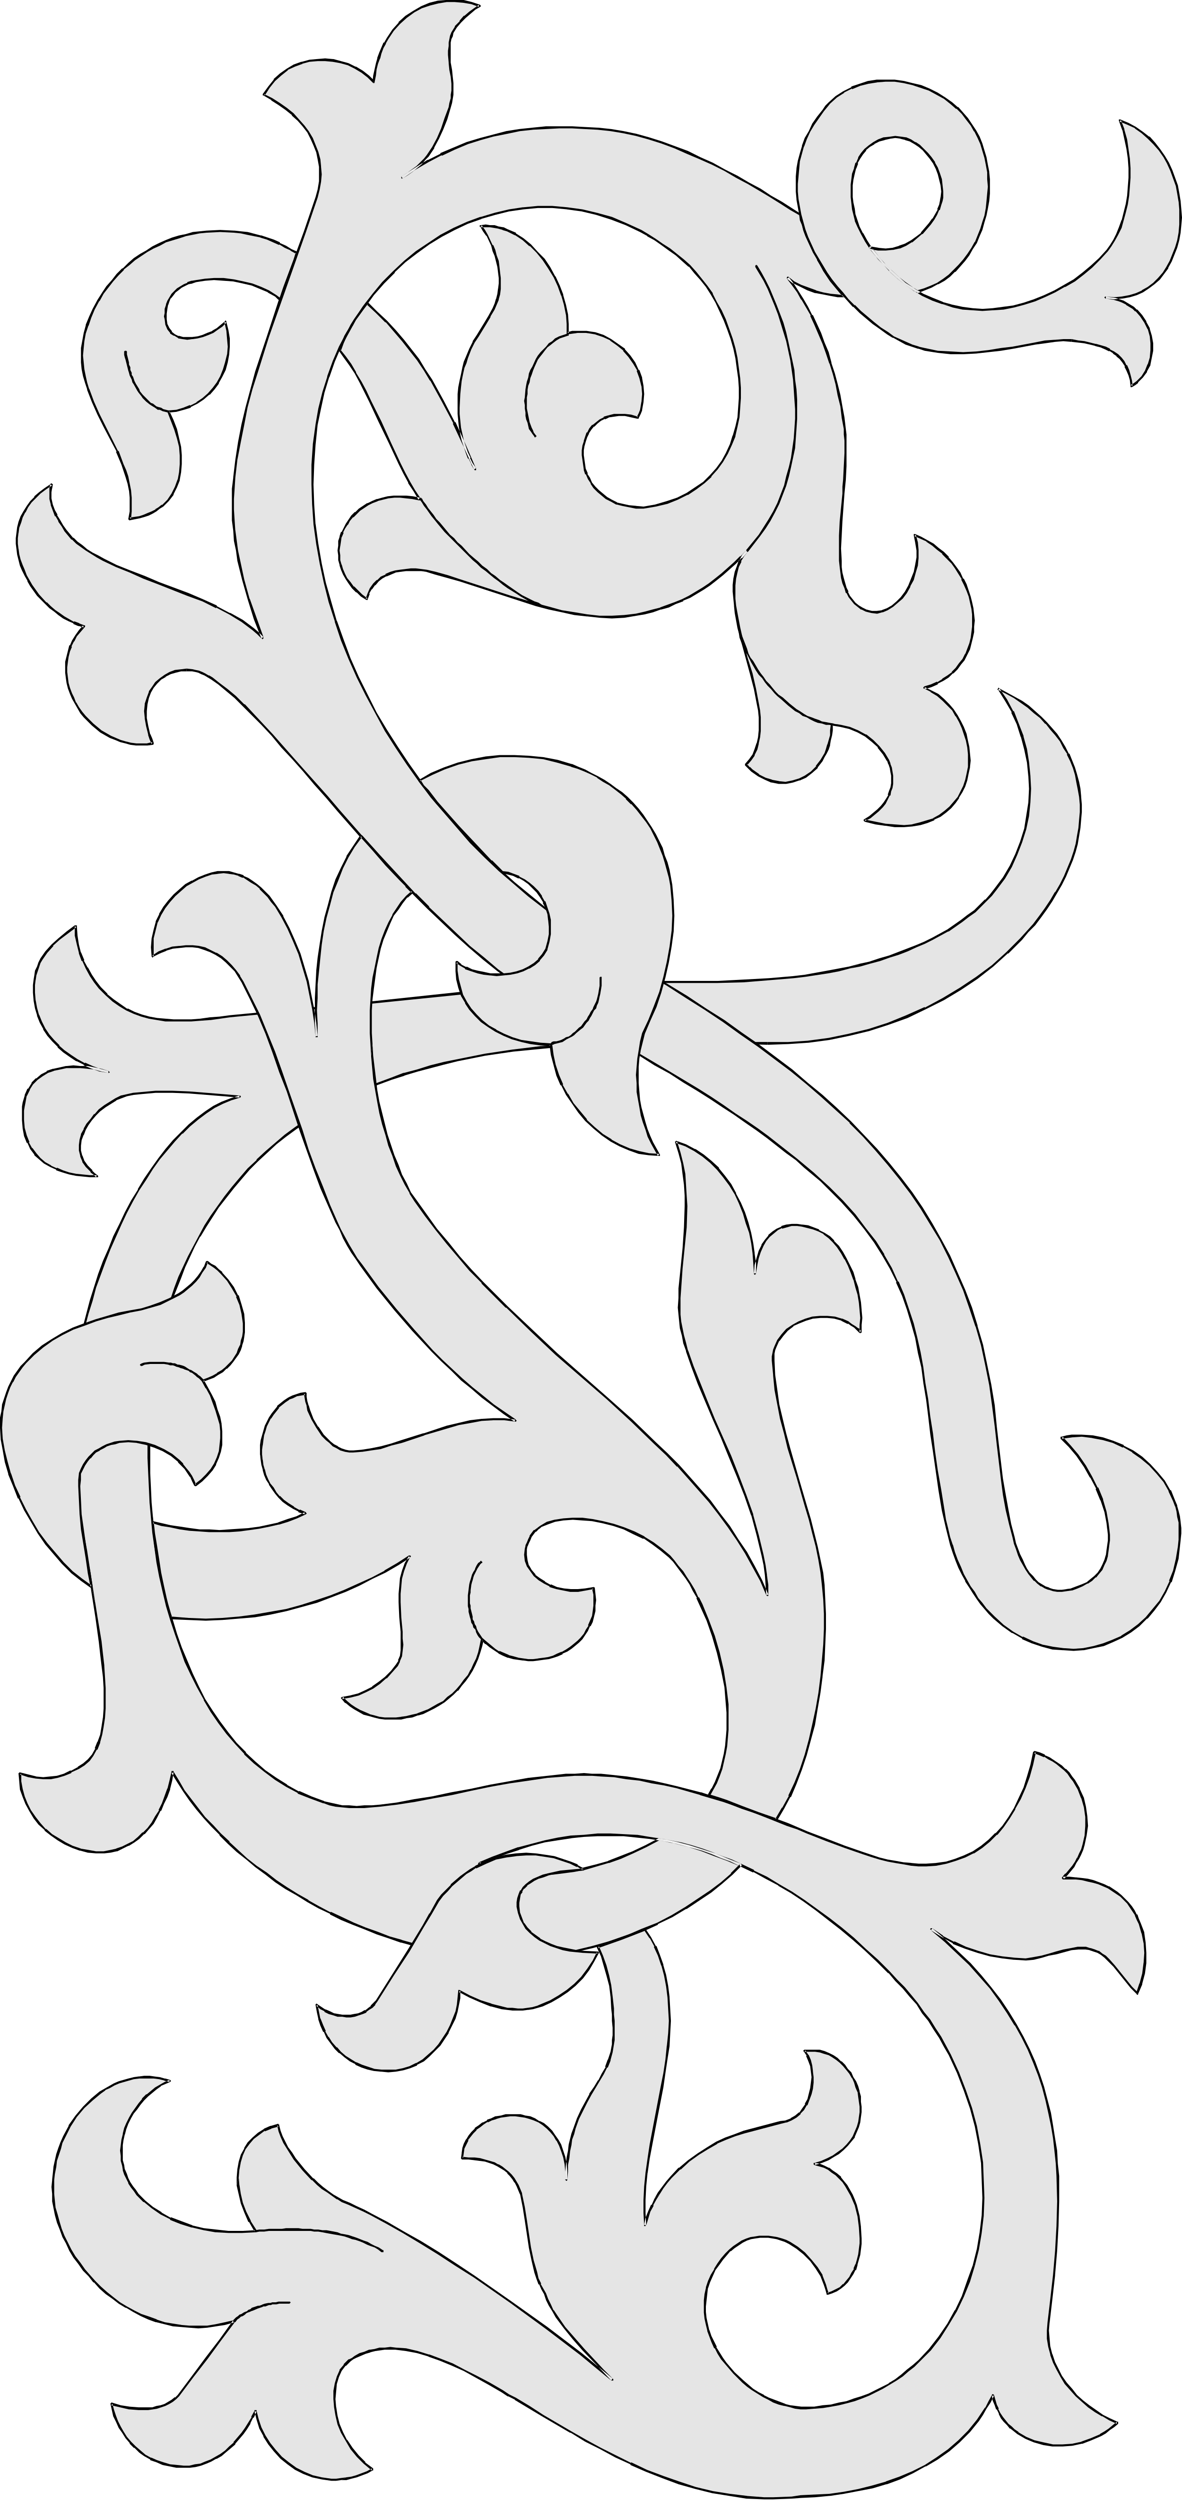 <svg xmlns="http://www.w3.org/2000/svg" fill-rule="evenodd" height="588.515" preserveAspectRatio="none" stroke-linecap="round" viewBox="0 0 1723 3642" width="278.337"><style>.brush1{fill:#e5e5e5}.pen1{stroke:none}.brush2{fill:#000}</style><path class="pen1 brush1" d="m433 369-3 9-4 9-6 16-3 7-2 8-3 9-2 11-4-4-4-3-11-6-11-6-13-4-13-4-14-2-14-2-14-1-13 1-13 2-6 2-6 2-5 2-5 3-5 3-4 4-4 4-3 5-2 4-3 6-1 6-1 6v9l2 8 3 6 3 5 5 4 6 3 6 1 7 1h7l8-1 8-2 7-3 7-4 7-4 6-5 6-5 2 12 2 13v11l-1 12-2 11-3 11-4 10-6 9-6 8-7 8-8 7-9 6-9 5-10 4-11 2-12 2 6 12 5 13 4 13 2 13 2 13v12l-1 12-3 11-3 11-5 10-7 9-8 8-5 3-5 3-5 3-6 3-6 2-6 2-15 3 1-11 1-10-1-10-1-11-2-9-2-10-3-9-3-10-8-18-9-18-9-18-9-18-9-18-7-19-3-10-2-9-2-10-1-10v-21l1-10 3-12 3-11 4-12 6-12 6-12 7-11 7-9 7-9 8-9 7-8 9-7 8-7 9-7 9-5 9-5 9-5 10-4 9-4 10-3 10-3 10-2 10-2 10-1 20-1 20 1 10 1 10 2 19 5 9 3 10 3 8 4 9 4 8 5 9 5z"/><path class="pen1 brush2" d="m432 370-1-2-3 10-9 24-3 8-3 8-3 9-2 10 3-1-4-3-4-3-11-7-11-5-13-5-13-3-14-3-15-2h-14l-13 1-13 2-6 1h-1l-6 2v1l-5 2-5 3-5 3-4 4-4 4-3 5-3 5-2 5v1l-2 6v6l-1 5 1 4 1 8 3 7 4 5v1l5 3h1l5 3 1 1 6 1 7 1 7-1h1l7-1 8-2 8-3 7-3 7-5 6-4 6-6-3-1 3 13 1 12 1 11-1 12v-1l-3 12-3 10-4 10-5 9-6 8-7 8-8 7-9 6h1l-10 5v-1l-10 4-10 3-12 1-1 1v1l5 13 5 13 4 13 3 12 1 13v12l-1 12-2 11v-1l-4 11-5 10-6 9-8 8v-1l-5 4-5 3h1l-6 3-5 2-7 3-6 2-14 2 2 2 1-11v-20l-1-11-2-10-2-10-3-9-4-9-7-19h-1l-9-18-9-18-9-18-8-18-7-19v1l-3-10-2-9-2-10-1-10-1-10 1-11 1-10 2-11 4-12v1l4-12 5-12 7-13v1l6-11 7-9 7-9 8-9 8-8h-1l9-7 8-7 9-6 9-6 9-5 9-4 9-5 10-3 10-3 9-3 10-2 10-2 10-1 20-1 20 1 10 1 9 2 20 4h-1l10 3 9 4 9 4v-1l8 5 9 4h-1l9 5 2-3-9-4-8-5-9-4v-1l-9-4-9-3-9-3h-1l-19-5-10-1-9-1h-1l-20-1-20 1-10 1-10 1-10 3-10 2-10 3-10 4-9 4-10 5-9 6-9 5-9 6-8 7-8 8h-1l-8 8-7 9-8 9-6 9-7 11-7 13-5 11-5 12v1l-3 11-2 11-2 11v21l1 10 2 10 3 10 3 9v1l7 18 8 18 9 18 10 19 9 17h-1l8 19 3 9 3 9 3 10 2 10v-1l1 11v20l-2 11v1h1v1h1l15-3 7-2 6-2 6-3 5-3 5-4 5-3 8-8 7-9v-1l5-10 4-10v-1l2-11 1-12v-13l-1-12-3-13-3-13-5-13-6-13-1 2 11-1 11-3 10-3v-1l10-5 9-6 8-7h1l7-8 6-8v-1l5-9 5-10 3-11 2-11 1-12v-12l-2-12-3-12v-1l-1-1h-1v1l-6 5-6 5-7 4h1l-8 3-7 3-7 2-8 1h-14 1l-7-2 1 1-6-3-5-4h1l-4-5-3-6-1-7v-9 1l1-7 1-6v1l2-6 2-5v1l4-5 3-4 4-3 5-4 4-2 6-3 6-1h-1l6-2 13-2 13-1 14 1 14 1 14 3 13 3 12 5 12 5h-1l11 6 4 4 4 3h2v-1l3-10 2-9 3-8 3-8 9-24 3-10v-2l-2 3z"/><path class="pen1 brush1" d="m1119 1520-40-1-41-1h-83l-41 1-42 1-42 2-41 4-41 5-41 6-40 7-20 5-20 5-19 5-19 6-19 6-18 7-19 8-18 8-18 9-17 9-17 10-16 10-16 11-15 11-14 12-14 12-13 13-13 12-11 14-12 13-11 14-10 14-9 14-9 14-9 15-8 15-8 15-6 15-7 15-6 15-6 16-5 15-8 31-8 31-5 31-3 31-3 31-1 20v64l1 21 2 22 1 22 3 21 3 22 3 22 4 21 5 21 5 22 6 20 6 21 7 19 8 20 8 19 9 19 10 18 11 17 10 16 12 16 13 15 13 14 14 14 15 12 16 11 16 11 17 9 18 8 19 7 9 2 9 2 9 1 10 1h22l11-1 12-1 25-3 25-4 27-5 27-5 28-6 28-5 29-6 27-4 28-4 27-2 13-1h25l13 1 19 2 19 2 18 3 18 3 19 4 17 4 35 9 33 10 32 11 32 12 30 12 15 6 14 5 28 11 27 11 25 9 13 4 12 3 12 3 12 3 11 2 11 1 11 1h11l15-1 14-3 14-3 13-5 13-7 12-7 11-9 10-10 10-11 9-13 8-13 8-15 6-15 6-17 5-17 4-18 7 2 8 3 6 3 6 4 6 4 6 4 5 5 5 5 5 6 4 5 6 12 6 13 4 13 2 14v14l-1 14-3 14-3 6-2 7-3 6-4 6-4 6-4 6-5 6-6 5h19l9 1 9 2 8 2 8 2 7 3 7 4 6 4 6 3 6 5 5 5 5 5 4 6 4 6 4 6 3 6 3 6 4 14 3 14 1 15-1 15-2 15-4 15-5 14-9-9-17-20-8-11-9-9-4-5-5-3-5-3-6-3-6-2-6-1h-11l-11 1-10 3-11 3-11 3-11 3-11 2-12 1h-16l-18-2-18-4-18-4-18-7-17-7-16-9-16-10 20 16 18 18 18 16 16 18 14 17 13 18 13 18 10 18 10 18 9 18 8 18 7 19 7 18 4 18 5 19 4 18 3 19 2 18 2 19 1 18v18l1 19-1 36-3 36-3 35-3 35-4 34-1 12v12l2 12 2 11 4 11 5 11 6 10 7 10 7 9 8 9 9 8 9 8 10 7 10 6 11 6 11 4-6 6-6 4-6 4-7 4-6 4-7 3-14 4-14 3-14 2-14-1-14-2-13-4-13-5-11-6-5-4-5-4-5-5-4-5-4-5-4-6-3-6-3-7-2-7-2-6-5 9-5 9-5 9-6 9-13 16-15 14-15 14-17 12-17 10-18 10-20 8-19 7-20 6-21 5-21 4-21 2-21 2-21 1-13 1-27 2-13-1-26-1-25-3-25-5-24-6-24-7-24-8-23-10-23-10-23-11-22-11-22-12-21-12-41-24-20-12-20-12-10-6-9-5-19-11-18-11-19-9-17-8-18-8-16-6-17-5-16-3-15-2h-16l-7 1-8 1-7 2-7 2-7 3-7 3-4 3-4 3-7 7-6 7-4 10-3 10-2 11-1 11 1 12 3 12 3 12 5 12 6 12 7 12 9 11 10 10 12 10-8 3-8 4-7 2-8 2-7 2-8 1h-21l-7-1-13-4-13-4-12-7-11-7-10-9-9-10-8-10-7-11-6-12-5-12-3-13-4 9-4 9-5 8-6 7-5 7-6 7-7 6-6 6-7 5-7 5-7 3-8 4-8 2-8 2-8 1-8 1-10-1-11-1-9-3-10-3-8-4-9-5-7-6-7-6-7-7-6-7-5-8-5-7-4-8-3-9-3-8-2-9 13 3 14 3 13 1h14l7-1 6-1 6-2 6-2 5-2 5-4 5-3 4-4 21-28 20-27 20-26 20-28-13 4-13 3-13 1-13 1h-13l-12-1-12-2-12-3-12-3-11-4-11-5-11-5-11-6-10-6-9-7-10-8-9-8-8-8-8-9-8-8-7-10-6-9-6-10-6-10-4-10-4-10-4-11-3-10-2-11-2-10-1-10v-20l1-10 2-9 2-10 2-9 3-9 3-8 3-8 9-16 9-14 11-13 12-11 12-11 7-4 6-4 7-3 8-3 6-3 8-2 7-1 8-1 7-1h8l7 1 7 1 8 1 7 3-7 2-6 4-7 4-6 5-6 6-6 6-6 6-5 7-5 6-4 8-3 7-3 8-3 8-1 8-2 8v16l1 7 1 6 2 7 2 7 3 6 3 6 3 6 4 5 5 6 10 10 11 9 13 9 14 7 15 6 16 5 17 4 18 3 18 1 20 1 19-2-8-14-6-14-5-13-4-13-2-12v-24l2-10 3-10 5-10 5-8 7-7 8-7 8-5 10-4 10-3 3 8 3 9 4 8 4 8 5 8 6 8 12 16 14 14 7 6 7 6 8 6 7 5 7 4 7 4 10 5 10 5 11 4 11 6 23 12 24 14 25 15 26 16 26 17 27 17 53 37 52 38 25 19 25 19 23 18 22 19-13-14-14-15-14-15-14-16-14-16-12-16-5-9-4-8-4-8-3-8-4-7-4-8-3-8-3-8-5-18-3-19-7-39-3-20-4-19-4-12-3-5-4-5-3-5-4-4-5-4-5-3-5-4-6-2-6-3-7-2-8-1-8-1-8-1h-9v-7l2-7 2-6 3-7 3-5 5-5 4-5 6-5 5-4 6-3 7-3 6-2 7-2 7-1 7-1h7l7 1 7 1 7 2 7 3 7 3 6 4 6 4 5 6 5 6 4 7 4 7 4 8 2 10 2 10 1 11 1 11v-11l1-11 1-10 1-9 2-9 2-9 2-8 2-7 6-14 5-13 6-12 7-11 6-10 6-10 6-10 5-10 4-10 3-11 3-12v-43l-1-9-1-18-3-15-3-15-4-14-5-14-6-14 35-12 17-6 17-7 8 12 7 13 6 13 5 14 3 15 3 16 2 16 2 17v35l-2 19-2 19-4 20-3 20-8 42-8 42-3 21-3 20-2 20-1 20-1 19 1 18 3-11 4-10 4-9 5-8 5-9 5-8 6-8 6-7 13-13 13-11 14-10 13-9 14-7 13-7 13-5 14-4 53-14 8-2 7-2 7-4 6-6 5-5 4-7 3-7 3-8 2-9 1-8v-16l-2-9-2-7-3-8-4-6 8-1h7l7 1 7 2 6 2 6 4 6 4 5 4 5 5 5 6 4 5 4 7 3 6 3 7 2 7 2 7 1 8 1 7v8l-1 7-1 7-3 8-2 7-4 7-4 6-5 6-6 6-7 5-7 5-8 4-9 4-10 3 7 2 6 2 7 3 5 4 6 5 5 5 5 5 5 6 4 7 3 7 3 7 3 8 3 7 1 8 3 17 1 16v8l-1 8-2 7-1 8-2 7-3 7-3 6-4 6-4 6-5 5-5 4-6 4-6 2-7 3-1-7-2-7-6-13-7-11-8-11-10-10-10-9-11-7-6-2-6-3-6-1-7-2-6-1h-12l-7 1-6 2-7 2-6 3-6 3-6 4-6 5-6 6-5 7-6 7-5 8-5 9-3 9-3 9-2 9-1 9-1 9 1 9 1 9 1 8 2 9 3 8 4 9 4 8 4 8 5 8 6 7 12 14 13 13 7 6 7 5 8 5 8 5 7 3 8 4 8 3 8 3 8 2 8 1 7 1h8l12-1 13-1 11-2 12-2 11-3 11-3 11-4 10-4 11-4 10-6 9-5 10-6 9-7 8-6 9-8 8-7 15-16 14-18 13-19 11-20 10-21 9-22 7-23 6-23 4-25 3-25 2-25-1-26-2-26-3-26-6-26-7-26-8-27-11-26-12-25-6-13-8-13-7-12-9-13-8-11-9-13-10-11-10-12-10-11-11-12-17-17-18-16-17-16-18-15-18-14-18-13-18-13-18-12-19-11-18-10-19-10-18-9-19-8-19-7-19-7-19-5-18-5-20-4-19-4-19-2-19-1-19-1h-19l-20 1-19 2-19 3-19 4-19 4-19 6-19 7-19 7-19 8 16 4 15 4 15 3 15 2 15 1 15 1 16-1 15-1 16-3 16-3 17-4 17-6 17-6 18-8 19-8 20-10 16 2 16 4 15 4 15 5 15 5 14 5 14 6 13 6-12 13-15 13-16 13-18 12-18 12-20 11-22 11-22 10-23 9-24 9-26 7-25 6-27 5-26 2-27 2h-28l-18-1-18-1-19-2-18-3-18-3-18-4-18-5-18-5-18-6-17-6-18-7-17-7-17-7-17-8-16-9-16-9-16-9-16-10-15-10-14-10-15-11-14-11-13-12-13-11-12-13-12-12-11-12-11-13-10-13-9-13-8-14-8-13-3 12-3 12-4 11-4 11-5 10-5 9-6 9-6 8-7 7-7 6-7 6-8 5-8 4-9 3-9 2-9 1h-12l-11-1-12-2-11-4-11-5-10-6-10-7-9-8-8-8-8-9-6-10-5-10-5-11-3-11-2-11v-11l12 3 11 2 11 1h10l10-2 10-3 11-4 10-6 8-4 7-7 6-7 5-9 4-10 3-11 3-12 1-12 1-14 1-15-1-15-1-16-1-16-2-18-2-17-5-37-3-18-6-39-7-38-6-39-6-38-5-36-2-18-1-18-1-17v-33l1-17 1-18 2-18 3-19 3-19 4-19 4-19 5-19 6-19 5-19 7-19 7-18 7-18 8-19 8-17 9-18 9-17 9-16 10-15 10-16 10-14 11-13 11-13 11-12 11-11 12-10 12-8 12-8 12-6 13-6 12-4-23-2-25-1-25-2-25-1h-35l-11 1-10 2-10 2-8 2-8 3-8 5-8 6-8 6-6 6-6 7-5 7-5 7-3 8-2 7-1 8v8l1 8 4 8 5 7 6 7 4 4 4 4-10-1h-10l-10-2-10-2-10-3-9-3-8-4-9-5-7-6-7-7-6-8-4-8-4-10-2-11-2-13v-13l1-6 1-6 3-10 4-9 5-8 7-7 7-6 8-4 9-3 9-3 10-1 10-1h10l11 1 10 2 10 2 10 3-12-3-12-4-11-5-11-5-9-6-10-7-8-8-7-8-7-8-6-9-5-10-4-10-4-10-2-11-1-12 1-11v-8l1-6 2-6 2-7 3-5 3-6 7-10 8-10 10-9 12-9 12-10 1 14 2 13 4 12 4 12 5 10 6 11 7 9 7 9 9 10 10 8 10 8 10 6 11 5 11 4 11 3 11 2 12 1 12 1h13l13-1 13-1 14-1 14-2 15-2 84-7 83-9 169-17 84-7 42-3 42-3 42-2 42-1 42-1 42 1 39-1 38-1 37-2 35-4 17-2 34-5 15-3 16-3 15-4 15-4 14-4 14-4 14-5 13-5 12-5 12-6 12-5 12-6 11-7 10-6 10-7 9-7 10-8 8-7 8-8 8-8 7-9 6-8 5-8 11-17 8-18 7-18 5-19 4-18 3-20v-39l-2-19-4-19-5-19-6-18-8-18-9-17-11-16 12 6 11 6 10 7 10 7 9 7 9 8 8 8 8 9 7 8 6 9 6 10 5 10 5 9 3 10 3 11 3 10 2 11 2 11v33l-1 12-2 12-3 11-3 12-4 12-4 12-6 12-6 11-6 12-8 12-8 12-8 11-9 12-9 10-10 11-20 20-21 19-23 17-24 17-25 15-26 13-27 12-27 10-29 9-28 8-30 5-29 4-30 2-30 1z"/><path class="pen1 brush2" d="M1119 1518h-40l-41-1-41-1h-42l-41 1-42 1-42 3-41 3h-1l-41 5-40 6-40 8-20 4-20 5-19 6-19 5h-1l-18 7-19 7-18 7-18 8-18 9-17 9h-1l-17 10-16 11-16 11-15 11-14 12-14 12-13 12v1l-13 12-12 14-11 13-11 14-10 14-10 14-9 14-8 15-8 15-8 15-7 15-7 15-6 16-5 15-5 15v1l-9 31-7 31-5 31-4 31-2 31-1 20-1 21v21l1 22 1 21 1 22 2 22 2 22 3 21 3 22 4 21 5 22 5 21 6 20 7 21 7 20 7 20 9 19 9 18 10 18v1l10 17 11 16 12 16 13 15 13 14v1l14 13 15 12 16 12 16 10 17 9v1l18 7 19 7h1l8 3 9 2 10 1 10 1h22l11-1 12-1 25-3 26-4 26-5 28-5 27-6 29-6 28-5 28-4 27-4 27-2 13-1h25l13 1 19 1 18 3 19 2 18 4 18 3 18 4 35 10h-1l34 10 32 11 31 12 30 12 15 5 14 6 28 11 27 10 26 9 12 4 13 4 12 3 11 2 12 2 11 2 11 1h11l15-1 15-3 13-4 14-5 12-6h1l12-8 11-9 10-10h1l9-11 9-13 8-13v-1l8-14 7-16 6-16 5-18 4-18-3 1 8 3 7 3v-1l6 4 6 3 6 4 6 5 5 4 5 5 4 6 4 5 7 12 5 13v-1l4 14 2 14v-1 14l-1 14-3 13-2 7-3 6-3 7v-1l-3 6-4 6-5 6-5 6v-1l-5 6v2h1v1h19l9 1 8 2 9 2 7 2 7 3 7 3 6 4 6 4 6 4 5 5 5 5 4 6 4 6 4 6-1-1 3 7 3 6 4 14v-1l3 15v-1l1 15-1 15v-1l-2 16-4 15v-1l-5 15 3-1-2 3h2v-1l6-14v-1l4-15 2-15v-15l-1-15-2-14v-1l-5-13-3-7-2-6h-1l-3-6-4-6-5-6-5-5-5-5-6-5-6-4-6-4h-1l-6-3-8-3-8-3-8-2-8-1-9-1h-1l-9-1h-10l2 3 5-5 5-6 5-6 3-6 4-6 3-6 3-7 2-7 3-14 2-14-1-14-2-14-3-13-6-13v-1l-7-12-4-5-4-6-5-5h-1l-5-5-6-4-6-4-6-4-7-3v-1l-7-3-7-2h-2v1h-1l-4 19-5 17-5 16-7 15-7 15-8 13-9 13-10 11v-1l-10 10-11 9-12 8-13 6-13 5-13 4-15 2h1l-15 1h-11l-11-1h1l-12-1-11-2-12-2-12-3-12-4-12-4-26-9-26-10-29-11-14-6-14-6-30-11-32-12-32-11-33-11h-1l-35-9-17-4-18-4-18-3-19-3-19-2-19-2h-13l-12-1-13 1h-13l-27 3-28 3-28 5-28 5-28 6-28 5-28 6-26 4-26 5-24 3-12 1h-11l-11 1-11-1h-10l-9-2-9-2-9-2h1l-19-7-18-8v1l-18-10h1l-16-10-16-11-15-13-14-13h1l-14-14-12-15-12-16-11-16-11-17-9-18-9-19-8-19-8-19-7-20-6-20-6-21-6-21-4-21-4-22-4-21-3-22-2-22v1l-2-22-1-22-1-21v-64l1-20 2-31 4-30 5-31 7-32 9-31v1l5-16 6-15 6-15 6-16 7-15 7-15 8-15v1l9-15 9-14 9-14 11-14 11-14 11-13 12-14 12-12 13-12 14-13 14-11 15-11 16-11 16-11 17-10 17-9 18-8 18-9 18-7 19-7 19-6h-1l20-6 19-5 19-5 20-5 40-8 41-6 41-4 41-4 42-2 42-2h124l41 1 40 1v-4z"/><path class="pen1 brush2" d="m1659 2903-9-9-25-31-8-9-1-1-4-4-5-3-5-4h-1l-5-2-6-2h-1l-6-2h-12l-10 2-11 2-11 3-10 3-11 3-11 2-12 2-16-1-18-2-18-3-17-5-18-6-17-8v1l-17-9h1l-16-11h-2l-1 1v1h1v1l20 17 18 17 18 17-1-1 16 18 15 17 13 18 12 18 11 18v-1l10 18 9 18 8 19 7 18 6 18 5 19 4 18 4 19 3 18 2 18 2 19 1 18 1 37-1 36-2 36-3 35-4 35-4 34-1 12v12l2 12 3 11v1l4 11 5 10 6 11 6 10 8 9 8 9 9 8 9 8 10 7 10 6h1l10 6 11 5v-3l-6 5-6 5-6 4-7 4h1l-7 3-7 3-14 5h1l-14 3-14 1h-14l-14-3-13-3-12-5-12-7h1l-6-4-4-4-5-4-4-5-4-5-4-6-3-6h1l-3-6-2-7-2-7-1-1h-2v1l-5 9-5 10v-1l-6 9-6 9-13 16-14 14-15 13-17 12-17 11-18 9-19 8-20 7h1l-21 6-20 5-21 4-21 3-21 1-21 1-13 2-27 1h-13l-26-2h1l-25-3-25-4-25-6-24-8-23-8-24-9-23-11v1l-22-11-22-11-22-12-21-12-41-24-20-13-20-12-10-5-9-6-19-11-19-10-18-9-17-9-18-7-16-6h-1l-16-5-17-4-15-1-8-1-8 1h-8l-7 2-7 1h-1l-7 3-7 2-7 4-4 3-4 2h-1l-7 7v1l-6 7v1l-4 9-3 10-2 11v12l1 12 2 12 3 13 5 12 7 12 7 12 9 11 10 10 12 10v-3l-7 4-8 3-8 3-7 2-8 1h1l-8 4h8l7-2 8-2 8-3 8-3 7-4h1v-3l-12-9h1l-10-10-9-11-8-12v1l-6-12-5-12-3-12-2-13v1l-1-12 1-11 1-11 3-10 4-9 6-8v1l7-7 4-3 4-2 7-3 7-3 7-2h-1l8-2 7-1 7-1h16-1l16 2 16 3 17 5h-1l17 6 17 7 18 8 18 10 18 10 19 11 9 6h1l10 5h-1l20 12 20 12 41 24h1l21 13 22 11 22 12 22 10v1l23 10 23 9 24 9 25 7 24 6 25 4 25 4 26 1h13l27-1 13-1 21-1 21-2h1l20-3 21-4 21-4 20-6h1l19-7 19-9 18-10h1l17-10 17-12 15-13 1-1 14-14 13-16 6-9 5-9 6-9 5-10h-3l1 7 3 7 2 6h1l3 6v1l3 6 4 5 5 5 4 5h1l5 4 5 4 12 7 12 5 14 4 13 2h15l14-1 14-3h1l13-5 7-3 7-3 7-4 6-5 6-4 6-5v-3h-1l-11-5-10-5-10-7-10-7-9-7-9-8-7-9-8-9-7-10-5-10-5-10-4-12v1l-3-12-1-11-1-12 1-12v1l4-34 4-35v-1l3-35 2-36 1-36v-37l-2-18-1-19-3-18-3-19-3-18-5-19-5-19-6-18-7-19-8-18-9-18-10-18-11-18-12-18-14-18-14-17-16-18-18-17-18-17-20-17-2 3 16 10 16 9v1l18 7 18 6 18 5 18 3 17 2h1l16 1h1l11-1 12-3 10-3 11-2 11-3 11-3 10-1h11-1l7 1h-1l6 2 6 2 5 3 5 4 4 4 9 9 25 31 9 9v1l2-3z"/><path class="pen1 brush2" d="m505 3609-8 1-7 1h-7l-7-1-7-1-13-3-12-5-12-6-11-8-10-8-9-10-8-10-7-11-6-12-4-12-3-12v-1h-3v1l-5 9h1l-5 8-5 8-5 7-6 7-6 7h1l-7 6-6 6-7 5-7 4-7 4-8 3-7 3-8 1-8 2h-8l-10-1-10-1-10-3-9-3-9-4 1 1-9-5-7-6-7-6-7-7-6-7-5-8-4-7-4-8-3-8-3-9-2-8-2 2 13 3 13 3h1l13 1h14l7-1 6-1 6-2 6-2 6-3 5-3 5-4 4-4 21-28 21-27 19-26 21-28v-1l-1-1h-1l-13 3-14 3-12 2h-26l-12-1h1l-13-2-12-2-12-4h1l-11-4-12-4-10-5-11-6-10-6-9-7-10-8-9-8-8-8-8-9-7-8-7-10-7-9-6-10-5-10-5-10-4-10-3-10-3-11-3-10-1-10-1-10v-20l1-9 2-10 1-9 3-9 3-9 2-8 4-8 8-16 9-14 11-13 12-11 12-10 7-5h-1l7-3 7-4 7-3 7-2 7-2 7-2 8-1h22-1l8 1 8 2h-1l8 2v-3l-7 3-7 4-7 4-6 5-6 5h-1l-6 6v1l-5 6-5 7-5 7-4 7-4 8-3 7-2 8v1l-2 8-1 8-1 8 1 8v7l2 7 1 6v1l2 6 3 6 3 6v1l4 6 4 5 4 6 10 10h1l11 9 13 9 14 7v1l15 6 16 5h1l17 4 17 3h1l18 1h20l19-1h1l1-1v-2l-9-14 1 1-7-14-5-13-3-13-2-13v1l-1-12-3 12 3 13 3 13 5 13 6 14h1l8 14 1-2-19 1h-20l-18-2-18-2-17-4h1l-16-6-16-6v1l-14-8h1l-13-8-11-9-10-10-4-6-4-5-4-6-3-6-2-6-3-7v1l-1-7-2-7v1-23l1-7 2-9v1l2-8 3-8 4-8 4-7 5-6 5-7 5-6 6-6 6-5 6-5 7-5h-1l7-3 7-3 1-1v-1l-1-1-7-2h-1l-7-2-8-1-7-1h-8l-7 1h-1l-7 1-8 2-7 2-7 2-7 3-7 4-7 4-7 4-12 10-12 12-11 13-10 14v1l-8 15-4 9-3 8-3 9-2 9-2 9-1 10-1 9v1l-1 10 1 10v11l2 10 2 10 3 11 4 10 4 11 5 9 5 11 6 10 7 9 7 10 8 8 7 9h1l8 9 9 8 10 7 9 7 10 6h1l10 6 11 6 11 5 11 4h1l12 3 12 3 12 1 12 1 13 1 13-1 13-2 13-2 14-4-2-3-20 28-20 26-20 27-21 28-4 4v-1l-5 4-5 3-5 3-6 2-6 1-6 2h1-21l-13-1-13-2-13-4h-1v1h-1v1l2 9 2 9 4 8 4 9 5 7 5 8 6 7v1l6 6h1l7 7 7 5 9 5v1l9 3 9 4 10 2 10 2h20l8-1 8-2 8-3 7-3 7-4h1l7-4 7-6 6-5 7-6v-1l6-7 6-7 5-7 5-8v-1l4-8h1l4-9h-3l3 12 4 13 6 11v1l7 11 8 10 9 10 1 1 10 8 11 8 12 6 13 5 14 3 7 1 7 1h7l7-1 8-4z"/><path class="pen1 brush2" d="m348 3172 1-12v1l2-11 3-10 4-9 6-8 6-7 8-6 8-6v1l10-4h-1l11-3-2-2 2 9 3 8 4 9 5 8 5 8 5 8 13 16 13 14h1l7 7 7 6 8 5 7 5 7 5h1l6 4 10 4 11 5 11 5 10 5 24 13 23 13 25 15 26 16 26 17 27 17 53 37 52 38 25 19 25 19 23 19 22 18h3v-2l-14-14-28-30-14-16-14-16-11-16-6-9v1l-4-9-4-8-3-8-4-7-4-7h1l-4-8-2-9-5-17-4-19-6-40-3-19-4-19v-1l-5-12-3-5-3-5-4-5-4-4-5-4-5-4-5-3h-1l-5-3-7-2-7-2-7-2-8-1h-9l-9-1 1 2 1-7 1-7 3-6 3-6h-1l4-5 4-5 5-5h-1l6-4 5-4 6-4v1l6-3 7-2h-1l7-2 7-1 7-1h7l7 1 7 1 7 2 6 2 7 3 6 4 6 5 5 5 5 6 4 7v-1l4 8 3 8 3 9 2 10 1 11v12h1v1h1l1-1v-1l1-11v-11 1l2-10 1-10 2-9 1-8 3-8 2-8 5-14 6-12 6-12 6-11 6-10 6-10 6-10 5-10h1l4-10v-1l3-11 2-12 1-6v-28l-1-9v-9l-2-18-2-16-3-14-4-15-5-14-6-14-1 3 34-12 18-7 17-7h-2l8 12v-1l7 13h-1l6 13 5 15v-1l4 15 3 16 2 16 1 17 1 17-1 18-2 19v-1l-2 20-3 20-4 20-8 42-8 42-3 20-3 21-2 20-1 20v19l1 18v1h2v-1h1l3-10 3-10 5-9h-1l5-9 5-8-8 7-4 9h-1l-4 9-4 10-2 10 3 1-1-18v-19l1-20 2-20v1l3-21 4-21 8-42 8-41 3-21 3-20 3-19 1-19 1-18-1-17-1-17v-1l-2-16-3-16-4-14v-1l-5-14-5-13h-1l-7-13-8-12v-1h-1l-18 7-17 6-34 12-1 1v2l6 13 4 14 4 14 4 15 2 16v-1l1 18 1 9v9l1 10v11l-1 7v6l-2 11-4 12v-1l-4 11h1l-6 10-5 10v-1l-6 10-7 10v1l-6 11-6 11-6 13-5 14-3 8-2 8-2 8-1 9-2 10-1 10-1 11v11h3v-11l-1-11v-1l-2-10-3-9-3-9-4-7-5-7-4-6-1-1-5-5-6-5-6-3h-1l-6-4-7-3-7-1-7-2h-22l-7 2-7 1h-1l-6 3-6 2v1l-6 3h-1l-5 4-6 4v1l-5 5-4 5-3 5-1 1-3 6-2 6-1 7v1l-1 7v1h1v1h10l8 1 8 1 8 1 6 2 6 2 6 3 5 3 5 3 5 4h-1l4 4 4 5 3 5v-1l3 6 5 12v-1l4 20 3 19 6 40 4 19 4 17 3 9 3 8h1l3 7 4 7 3 9 4 8 5 8 5 9 12 16 13 16 14 16 29 30 13 14 2-3-22-18-23-19-25-19-25-19-52-37-53-37-27-18-26-17-26-16-25-14-24-14-23-12-11-6-11-5-10-5-10-4-7-4-7-4-7-5-8-6-7-6-7-7v1l-13-14-13-16-5-8-6-8-4-8-4-8-3-8-2-8v-1h-1v-1h-1l-10 3h-1l-9 4-1 1-8 5-8 7-7 7-5 8v1l-5 9-3 10-2 11-1 12v12l3-12z"/><path class="pen1 brush2" d="m962 3196 5-8 6-8 6-7 13-13v1l13-12 14-10 13-8 14-8h-1l14-6 13-5 13-4 53-14 8-2h1l7-3 7-4 6-5v-1l5-5 4-7h1l3-8 3-8 2-8 1-9v-8l-1-8v-1l-1-8-2-8-3-7-1-1-4-6-1 2h15l7 1 6 2 7 2 5 3 6 4 5 4 5 5 5 6 4 5 4 7v-1l3 7 2 7 3 7v-1l1 8 1 7 1 7v8l-1 7-1 7-2 7-3 7-3 7-4 6-5 6-6 6-7 5-7 5-8 4-9 4-10 3h-1v2l1 1 7 2 7 2 6 3 5 4 6 4 5 5 5 5 4 6 4 7 4 7 3 7 3 7 2 8 2 8 2 16 1 16v8-1l-1 8-1 8-2 8-2 7v-1l-3 7h1l-4 6-3 6-5 6-4 5v-1l-5 5-6 3-6 3-6 2 2 1-2-6-2-7-5-13v-1l-7-11-9-11-9-10-1-1-10-8-11-7-6-3-6-2-7-2-6-1-7-1h-13l-6 1-7 1-6 2-7 3-6 4-6 4-6 5-6 6-6 7-5 7-5 8v1l-5 8-4 9-3 9v1l-2 9-1 9v18l1 9 2 9 2 8v1l3 8 3 8 4 9h1l4 8 5 8 6 7 12 14 13 13 7 6 7 5 8 5 8 5 8 4 7 4 8 3 8 2h1l8 2 7 2 8 1h8l12-1h1l12-1 12-2 11-2 12-3 11-3 11-4 10-4 10-5 10-5 10-6 10-6 9-6 8-7 9-7 8-8 16-16 14-18 12-19 12-20 10-21 9-22 7-23-3-1-8 22-8 23-10 21v-1l-11 20-13 19-14 18-15 16-8 7-9 7-8 7-9 7-10 6h1l-10 5-10 5-10 5-11 4-10 3-11 4-11 2-12 3-12 1-12 2h-20 1l-8-1-8-1-8-2h1l-8-3-8-3-8-3-8-4h1l-8-4-8-5-7-6-7-6-13-12-12-14-5-7-5-8-5-8h1l-4-8-4-8-3-9v1l-2-9-2-9-1-9v1-9l1-9 1-9 1-9v1l3-9 4-9 4-9 6-8 5-7 6-7 5-6v1l6-5 6-4 6-4 6-3 6-2 6-1 7-1h12l6 1 6 1 6 2 6 2 6 3 11 7 10 8 10 10 8 11 7 11 5 13 2 6 2 7v1h2l6-2 7-3 6-4 5-4 5-5 4-6 4-6 3-6h1l2-7v-1l2-7 2-7 1-8 1-8v-8l-1-16v-1l-2-16-2-8-2-8-3-8-3-7-4-7-4-7-5-6-4-5v-1l-6-5-6-4-5-4h-1l-6-3-7-3-7-1v3l10-3 10-4 8-5 7-4 7-6 6-6 5-6 5-6v-1l3-7 3-7 2-7 1-8 1-7v-8l-1-7v-8l-2-7v-1l-2-7-3-7-4-6-3-7-5-5-4-6-5-5h-1l-5-5-6-4-6-3-7-3-7-2h-23v1h-1v1l1 1 4 6h-1l3 7 3 8 1 8 1 8-1 8-1 8-2 8-2 8-4 7h1l-5 7-4 6v-1l-6 5-7 4h1l-8 3h1l-9 1-53 14-13 5-14 5-13 6-13 8-14 9-14 10-13 11h-1l-12 13-6 7-6 8-6 8-5 9 8-7z"/><path class="pen1 brush2" d="m1421 3301 6-24 4-24 3-25v-1l1-25-1-26-1-26-4-26-5-27-7-26-9-26-10-26-12-26-7-13-7-13-8-12-8-13-9-11-9-13-9-11-10-12-11-11-11-12-17-17-18-16-17-16-18-15-18-14-18-13-18-13-18-12-19-11-18-11-19-9v-1l-19-9-18-7-19-8-19-6-19-6-19-5-19-4-20-3-18-3h-1l-19-1-19-1h-19l-20 2-19 1-19 3-19 4-19 5-19 5h-1l-19 7-19 7-19 8v1h-1v2h1v1h1l15 4 15 4 16 3 15 2 15 1h31l16-2 15-2 16-3 17-5 17-5h1l17-6 18-8 19-9 19-10h-1l17 3 15 4 16 4 15 4 14 5 14 6 14 5 14 7-1-3-13 13h1l-15 13-16 12-18 12-18 12-20 12-21 11-23 9-23 10-24 8-25 7-25 6-27 5-27 3h1l-27 2h-28l-18-1-18-2-18-2-18-3-19-3-18-4-18-5-18-5h1l-18-5-18-7-17-6-17-7-17-8-17-8v1l-17-9-16-9h1l-16-9-16-10-15-10-14-11-15-10-14-11-13-12-13-12h1l-13-12-11-12-12-12-10-13-10-13-10-13-8-14-8-13v-1h-3v1l-3 13-3 12v-1l-4 11-4 11-5 10h1l-6 9-5 9-6 8-7 7v-1l-7 7-7 6-8 4-8 4-9 3h1l-9 2-10 2h1-12l-11-2-12-2h1l-12-4-10-5-10-6-10-6-9-8v1l-8-9-7-9-7-10-5-10-4-10-3-11-2-11v-11l-2 1 12 4 11 2 11 1h11l10-2 10-3 10-4v-1l11-5 8-5 7-6 1-1 5-7 5-9h1l4-10v-1l3-11 2-11 2-13 1-14v-30l-1-16-1-16v-1l-2-17-2-18-6-36-3-19-9-37 6 38 3 19 5 36 2 18 2 17 2 16 1 16v30l-1 14v-1l-2 13-2 12-4 11v-1l-4 10h1l-5 9-6 7-7 6-8 5h1l-11 6v-1l-10 5-10 3-10 1-10 1-11-1h1l-12-3-12-3h-1v1h-1v1l1 11 1 12 4 11 4 10 6 11 6 10 7 9 9 8v1l9 7 10 7 10 6 11 5 11 4h1l11 3 12 1h12l9-1 9-2h1l8-4 8-4h1l8-5 7-5 7-7h1l6-7 7-8 5-9 5-10h1l4-10 5-10 4-11v-1l3-12 2-12-3 1 8 13 9 14 9 13 10 13 11 13 11 12 12 12v1l12 12 13 12 14 11 13 11 15 11 14 11 15 10 16 9 16 10 16 9 17 8v1l16 8 17 7 18 7 17 7 18 6 17 6h1l18 5 18 4 18 4 18 4 18 2 18 3h1l18 1 18 1h28l27-2 27-3 26-5 26-6 25-7 24-8 24-9 22-10v-1l21-10 20-12h1l18-12 18-12 16-13 15-13 13-13v-2h-1v-1l-13-6-14-5-15-6-14-5-16-5-15-4-16-3-16-3h-1l-19 10-19 9-18 7-18 7h1l-18 5-16 4-16 4-16 2-15 2h-31l-15-2-15-2-15-3-15-3-16-5 1 4 18-8 20-8 19-6h-1l19-6 19-5 19-3 20-3h-1l19-2 20-1h38l19 2 19 2 19 3 19 4 19 5 19 6 18 7 19 7 19 8 19 9v-1l18 10 19 10h-1l19 11 18 12 18 13 18 14 18 14 18 15 17 15 18 17 17 17v-1l10 12 11 11 10 12 10 11 8 13 9 11 8 13 8 12 7 13 7 12 12 26 10 26 9 26 7 26 5 26 4 27v-1l1 26 1 26-1 25-3 25-4 24-6 24 3 1z"/><path class="pen1 brush2" d="m139 2336-6-38-6-39-7-38-5-38-5-37-2-18v1l-1-18-1-17v-33l1-17 1-18 2-18 3-19 3-18 4-19 4-19 5-19 6-19 5-19 7-19 7-19 7-18 8-18 8-18 8-17 9-17 9-16 10-15 10-16 10-14 11-13 11-13 11-12v1l11-11 12-10 12-9 12-8 12-6 12-5 13-4 1-1v-1l-1-1h-1l-23-2-25-2-25-2-25-1h-24l-11 1-11 1-11 1-9 2-9 2-8 4-8 5-8 5-8 6-6 7h-1l-5 7-6 7-4 7v1l-4 7v1l-2 7-1 8v8l2 8v1l3 7v1l5 7 7 7v1l4 3 4 4 1-3h-10l-10-1-10-1-10-2-9-3-9-4v1l-9-4h1l-9-5-7-6-6-7-6-8v1l-5-9h1l-4-10-3-11-1-12v-13l1-6 1-5 2-11v1l5-10-1 1 5-8 7-7 7-5 8-5 9-3h-1l10-2 9-2h20l11 1h-1l10 1 11 3 10 2v-3l-12-3-11-4-11-5v1l-11-6-9-6-10-7-8-7h1l-8-8-7-8-6-9-5-10-4-10v1l-3-11-2-11v1l-1-12v-11l1-8v1l1-7 2-6 2-6 2-6 3-5 7-10 9-10h-1l10-9 12-9 12-9-2-2v14l3 13 3 12v1l4 11h1l5 11 6 11 6 9 7 9 10 10 10 9 10 7 10 6 11 5 11 4 11 3 12 2 12 2h38l13-1 14-1h1l14-2 14-2 84-8 84-8 168-17 84-8 42-3 42-2 42-2 42-2h123l38-1 37-3 36-3 17-2 33-5 16-3 15-4 15-7-15 4-16 3-16 3-33 6-17 2-35 3-37 2-38 2H923l-42 1-42 2-42 3-42 3-84 7-169 18-84 8h1l-84 8-15 2-14 1-14 2-13 1h-26l-12-1-12-1-11-2-11-3-11-4-10-5v1l-10-7-10-7-10-8h1l-10-10-7-9-6-9-6-11v1l-6-11h1l-5-12v1l-3-12-2-13-1-14v-1h-3l-12 9-12 10-10 9-9 10-7 10-3 6-2 6-3 6-1 7-1 6-1 8v11l1 12 2 11 3 10v1l4 10 5 9v1l6 9 7 8 8 8v1l8 7 10 7 9 6h1l10 5v1l12 5 11 4 13 2h1l1-1-1-1-1-1-10-3-10-2-10-2h-11l-10-1-10 1h-1l-9 2-9 2h-1l-9 3v1l-8 4-7 6h-1l-6 6v1l-5 8h-1l-4 9v1l-3 10-1 6v20l1 12 2 11 4 10h1l4 9 6 8v1l7 6 7 6 9 5 9 4v1l9 3 10 3 10 2 10 1 10 1h12v-2l-1-1-4-3-4-4h1l-7-7-5-7-3-8v1l-2-8v-8 1l1-8 3-8v1l3-8 4-7 5-7 6-7 6-6 8-6 8-5 8-5h-1l8-3 8-3 10-2 10-1 11-1 11-1h24l25 1 25 2 25 2 23 2v-3l-13 4-13 5-12 6-12 8-12 9-12 10-11 11-12 12-11 13-10 13-10 14-11 16-9 15v1l-10 16-9 17-8 17-9 18-7 18-8 18-7 19-6 19-6 19-5 19-5 19-5 19-3 19-4 19-2 18-2 18v1l-2 18-1 17v17l1 16v17l2 18 2 18 4 37 6 38 6 38 7 39 9 37z"/><path class="pen1 brush2" d="m1238 1411 16-3 14-4 15-4 14-5 13-4 13-5 13-6 12-5 12-6 11-6 11-6h1l10-7 10-7 9-7 10-7 8-8 8-8 8-8 7-9 6-8 6-8 10-17 8-18 7-18 6-19 4-19 2-20 1-20-1-19-2-20-3-19-5-18v-1l-7-18-7-18h-1l-9-17-11-16-2 2 12 6 11 6 10 7 10 7 9 8 9 7 8 9v-1l7 9 7 8 7 9 5 10 6 9h-1l5 10 4 10 3 10 2 11 2 10 2 11 1 11v11l-1 11-1 12-2 11-2 12-3 11-4 12-5 12-5 12-6 12-7 12v-1l-7 12-8 12-8 11-9 12-9 10-10 11-20 20-21 19-23 17-24 16-25 15-26 14v-1l-27 12-27 11-28 9-29 7-29 6-30 4h1l-30 2h-30v4l30-1 30-2 30-4 29-6 29-7 28-9 28-10 27-13 26-13 25-15 24-16 23-18 21-19h1l20-20 9-11 10-10 9-12 8-11 8-12 7-12 7-12 6-12 5-12 5-12 4-12 3-11 2-12 2-12 1-12 1-11v-11l-1-11v-1l-1-11-2-10-3-11-3-10-4-10-4-10h-1l-5-10-6-10-6-9-7-8-8-9-8-8-9-8-9-8-10-7-11-6-11-6-11-6-1-1h-1v1l-1 1v1h1l10 16 10 17h-1l8 17 6 19v-1l5 19 4 19 2 20v-1l1 19-1 20-3 19-3 19-6 19-7 18-8 17-10 17-6 8-6 8-7 9-7 8v-1l-8 8-8 8-10 7-9 7-10 7-10 7-11 6-11 6-12 6-12 5-13 5-13 5-13 5-14 4-15 5-14 3-15 7z"/><path class="pen1 brush1" d="m1452 2078 2 26 3 26 4 24 3 24 4 22 4 20 5 20 3 9 2 8 4 8 3 7 3 7 4 7 4 6 4 5 5 5 4 4 5 4 5 3 6 2 6 1 6 1h14l7-2 8-2 8-3 7-4 6-4 5-5 5-5 4-6 4-6 2-7 2-7 2-7 1-8v-24l-1-8-4-17-5-17-7-17-8-16-10-16-10-16-11-13-13-12 8-2 7-1h15l16 1 15 3 15 5 14 6 14 7 13 10 12 10 11 12 10 12 8 14 7 14 2 8 2 8 2 7 1 8 1 9v18l-1 9-3 18-4 17-6 16-7 15-8 14-9 12-11 12-11 10-12 10-13 7-13 7-14 5-14 4-15 2-14 1h-15l-16-2-14-4-15-5-15-6-14-8-14-10-13-12-6-6-6-7-6-7-6-7-6-9-5-8-5-9-5-10-5-10-4-10-4-11-4-11-3-12-4-12-2-13-3-13-5-30-4-29-4-27-4-27-3-25-4-25-3-23-4-23-4-22-5-21-5-21-6-21-8-20-8-20-9-19-11-20-13-19-14-19-16-20-8-10-10-10-9-10-10-10-11-10-12-10-12-10-12-11-14-11-14-11-14-10-15-11-16-12-17-11-17-12-18-11-19-12-20-13-20-12-22-13-22-13-23-13-24-13-25-14-25-15-27-14-21-12-21-13-21-15-21-15-20-17-21-17-20-18-20-19-20-19-19-20-39-41-37-40-36-41-17-20-17-19-16-19-16-18-15-17-15-17-15-15-14-15-13-13-12-12-12-11-12-9-10-8-5-3-5-2-5-3-5-1-4-2h-4l-9-1-8 1-8 1-8 3-7 3-7 5-6 6-5 6-4 7-4 8-2 10-1 10v10l2 12 4 12 2 6 3 7-8 1-8 1-8-1-8-1-8-1-7-2-8-3-7-4-7-3-7-5-6-5-6-4-6-6-5-6-5-6-5-7-4-7-4-7-3-7-2-7-2-8-2-8-1-7v-8l1-8 1-7 2-8 3-8 4-7 4-8 5-7 7-7-8-2-7-3-8-4-7-4-7-4-6-5-7-6-6-5-12-12-5-7-5-7-4-7-4-8-3-7-3-8-2-7-2-8-2-8v-24l2-8 2-7 3-8 3-7 5-8 5-7 6-6 7-7 8-6 9-6-1 5v15l2 9 2 8 4 8 4 8 5 7 4 7 5 6 6 6 6 5 7 6 7 5 8 5 8 5 9 4 19 9 19 9 21 8 21 8 43 17 21 9 20 9 20 10 18 11 8 5 8 6 7 6 7 7-11-28-9-28-8-28-7-29-3-14-2-15-2-14-1-15-1-16v-15l1-15 1-16 4-26 4-26 5-25 6-26 7-26 7-26 17-51 17-51 37-101 17-50 3-12 1-11 1-11v-11l-2-11-3-10-3-10-5-10-5-10-7-9-7-8-8-8-10-8-10-8-11-7-11-6 7-11 8-10 9-9 10-7 10-5 11-5 11-2 11-2h12l11 1 11 2 11 4 11 4 10 6 9 7 8 8 1-9 1-9 3-8 2-8 3-8 3-7 3-7 4-7 8-12 9-10 10-9 11-8 12-6 12-5 11-3 13-2h12l12 1 12 3 12 4-7 4-7 5-7 7-7 7-6 7-5 9-2 4-1 5-1 5-1 5v13l1 11 1 11 1 10 1 10v16l-1 6-1 6-2 7-5 16-6 15-6 14-6 13-8 12-5 5-5 6-6 5-7 5-7 6-8 5 19-13 19-11 19-10 19-9 19-7 19-7 19-5 19-4 20-3 18-3 20-1 19-1h19l18 1 19 2 19 2 19 2 18 4 19 5 19 6 19 7 18 8 18 8 18 9 18 9 18 9 17 10 17 9 15 10 16 9 14 9 14 9 1 7 2 8 3 8 3 8 7 17 9 16 10 17 9 15 5 6 6 6 4 6 5 4h-10l-10-1-11-2-11-3-11-4-11-5-10-5-9-6 8 9 7 11 7 11 6 11 7 12 6 13 6 14 6 14 5 14 5 15 4 15 4 16 4 16 3 16 3 16 2 17 1 8 1 9v18l-1 19-1 20-1 10-1 10-3 41-1 20-1 19 1 18 1 9 1 8 1 8 2 7 2 8 3 6 3 6 4 5 4 5 5 4 5 4 6 2 8 3h8l8-2 8-3 7-4 7-6 6-6 6-8 6-9 4-10 4-10 2-11 1-11v-11l-1-11-3-11 10 4 8 5 9 5 7 6 8 7 7 7 6 7 5 7 5 8 5 8 4 9 4 8 2 9 3 8 1 9 2 9v18l-1 8-1 8-2 9-3 8-3 7-5 8-4 6-6 7-5 6-7 6-8 5-8 4-9 4-9 3 9 5 10 6 8 6 7 8 7 7 5 9 5 8 5 9 3 9 3 10 2 10 1 9v10l-1 9-1 10-2 9-3 9-4 8-5 9-6 7-6 7-7 7-8 5-9 5-10 4-10 3-11 2-12 1h-14l-13-1-15-3-16-4 8-4 6-5 6-6 5-5 4-5 4-6 3-6 2-5 1-6 1-6 1-5-1-6-1-6-1-5-1-6-3-5-6-10-7-10-9-9-10-7-11-7-12-5-13-3-7-1h-6l-1 8-1 7-1 7-2 7-2 6-2 6-3 6-3 5-7 9-8 8-9 6-9 5-10 3-10 1h-10l-10-2-10-3-9-6-10-6-4-4-4-5 6-7 4-7 4-9 3-8 2-9 1-9v-10l-1-10-1-10-1-11-5-21-5-22-6-22-7-23-5-21-4-22-2-11-1-10v-20l1-9 2-9 2-9 4-8 5-8 6-7-10 10-9 9-9 8-9 8-10 7-9 7-9 7-10 6-10 5-10 5-10 5-11 4-11 4-11 3-12 3-12 3-18 2-18 1-18-1-18-1-19-3-18-4-19-4-18-5-37-11-74-24-19-6-18-5-13-3-7-1-8-1h-15l-7 1-7 2-7 2-7 3-7 4-5 4-6 5-4 7-4 7-2 8-8-5-6-6-6-6-6-7-4-6-4-7-2-7-3-6-1-7-1-7v-14l1-6 2-7 2-6 3-6 3-6 4-6 5-6 5-5 5-4 6-5 6-3 7-4 7-2 8-3 8-1 8-1h18l9 1 10 2-7-12-7-12-8-14-6-14-15-30-14-30-14-30-7-15-8-14-7-13-8-12-7-11-8-10 4-10 5-10 4-9 4-7 5-8 5-7 6-8 7-9 14 13 14 13 13 14 11 14 12 14 10 14 10 15 9 15 18 30 16 32 15 33 16 34-5-7-4-8-4-9-3-9-2-8-3-10-1-9-1-10-1-10-1-9 1-20 1-10 2-10 1-9 3-10 2-7 3-7 5-12 5-11 5-9 12-18 6-10 5-11 4-7 2-7 2-8 1-7 1-8-1-8v-8l-1-8-2-8-2-8-3-8-3-8-7-14-4-7-5-7h13l6 1 7 1 6 2 6 2 12 6 11 8 11 8 10 10 9 11 9 12 7 13 6 13 6 14 4 14 2 14 2 14v13l7-1 7-1h6l7 1h6l6 2 6 1 6 3 11 5 10 7 10 8 8 9 6 10 6 11 4 11 3 11 1 12-1 12-3 11-2 6-2 5-10-2-9-1-9-1-7 1-7 2-7 2-6 3-5 4-5 4-4 5-4 6-3 6-2 6-1 6-1 7v14l1 7 2 7 2 6 3 7 4 7 5 6 5 5 6 6 6 5 7 4 8 3 9 3 9 2 10 1h11l18-3 17-4 15-6 14-6 12-8 12-9 10-10 9-10 8-11 7-12 5-12 5-13 4-13 2-14 2-14 1-14-1-15-1-14-1-15-2-14-4-15-4-14-4-13-6-14-5-13-7-13-7-12-7-11-8-10-8-10-9-10-9-8-10-8-10-8-11-7-10-7-11-6-10-6-21-11-22-8-21-7-22-5-21-3-22-1h-21l-21 1-21 4-21 4-20 6-20 8-19 8-19 11-18 11-18 12-17 14-16 15-15 16-15 17-13 18-13 18-12 20-10 20-9 22-9 22-6 22-6 24-4 24-4 29-2 29v58l3 29 3 28 5 29 7 28 7 28 9 28 9 27 11 28 12 26 13 26 13 27 15 25 15 25 16 24 18 24 17 24 19 22 19 22 20 22 20 20 21 20 21 19 22 19 22 17 22 16 23 16 23 15 23 14 30 17 30 18 29 17 28 18 27 17 27 18 25 18 26 17 24 18 24 19 22 18 22 19 21 19 21 19 19 20 19 20 18 21 16 21 16 21 16 22 14 23 13 23 12 24 12 24 10 26 10 25 9 27 7 28 7 28 5 29 5 30 4 31z"/><path class="pen1 brush2" d="m1450 2078 3 27 3 25 3 25 3 23 4 22 5 21 5 19 2 9 3 8 3 9 3 7 4 7 4 7 4 6 4 5 4 5h1l4 4 5 4h1l5 3 5 2h1l6 2 6 1h7l7-1 7-1h1l8-3 7-3 7-4h1l6-4 5-5h1l4-5 5-6 3-7 3-6 2-7v-1l1-7 1-8 1-7v-8l-1-9-1-8-3-17-5-17v-1l-7-17h-1l-8-16-9-16-11-16-11-13-12-13-1 3 7-1 8-1h-1l15-1 16 2h-1l16 3 14 4 15 7v-1l14 8h-1l13 9 12 10 11 12 10 12 8 14-1-1 7 15 3 8v-1l2 8 1 8 2 8v-1 27-1l-1 10-3 18-4 17-6 15h1l-7 15-8 14-10 12-10 12-11 10-12 9-13 8h1l-14 6-13 5-14 4-15 3-14 1-15-1-15-2-15-3-14-5-15-7v1l-14-8-14-10-13-12-6-6-6-6-6-8-6-7-5-9-6-8-5-9-5-9-4-10-5-11-4-11-3-11v1l-4-12-3-13-3-12-2-13-5-31-5-28-4-28-3-26-4-25-3-25-4-23-3-23-4-22-5-22-5-20-7-21-7-21-8-19h-1l-9-20-11-19v-1l-12-19-15-19-15-20-9-10-9-10-10-10-10-10-11-10-12-11-12-10-12-10-14-11-14-11-14-11-15-11-16-11-17-11-17-12-18-12-19-12-20-12-20-12-22-13-22-13-23-14-24-13-25-14-26-14-26-14-21-12-21-13-21-15-21-15-20-17-21-17-20-19-20-19-20-19h1l-20-20v1l-38-41-37-40-36-41-17-20-17-19-17-19-16-18-15-17-15-17-14-15-14-15-13-14h-1l-12-12-12-10-12-9-10-8-5-3h-1l-5-3-4-2-5-2-5-1-4-1-9-1v4h9-1l5 1 4 1 4 2 5 2 5 3 5 3 10 7 12 10 12 10 12 12 13 13 14 14 15 16 14 17 16 17 16 18 16 19 17 19 17 20 36 41 37 40 38 41 20 20 20 19 20 19 20 18 21 18 20 16 21 16 21 14 21 14 21 12 27 14 26 14 25 14 23 13 24 13h-1l22 14 22 12 20 13 20 12 19 12 18 12 17 11 17 12 16 11 15 11 14 11 14 11 14 10 12 11 12 10 12 10 11 11 10 10-1-1 10 10 9 10 9 10 16 20 14 19 12 19 11 19 10 20h-1l9 20 7 20 6 20 6 21 4 22 5 21 3 23 4 24 3 24 3 26 4 26 4 28 4 28 5 30 3 13 3 13 3 12 3 12 4 12 4 11 4 10 5 10 5 9v1l6 9 5 8 6 9 5 7 6 7 6 7 7 7 13 11 14 10h1l14 8v1l14 6 15 5 15 4 15 1h1l15 1 14-1h1l14-3 15-3 14-6 13-6 13-8 12-9 11-11h1l10-12 9-12 8-14 7-15h1l5-16 5-18 2-18 1-9 1-10v-8l-1-9-1-8-2-8-2-7v-1l-3-7-6-15h-1l-8-14-10-12-11-12-12-11-13-9-14-7v-1l-15-6-15-5-15-3-16-1h-15l-7 1-8 2h-1v3l12 12 11 13 11 16 9 16v-1l9 17h-1l7 17v-1l6 18 3 16 1 9v-1l1 9v8l-1 7-1 7-1 8v-1l-2 7-3 7-3 6-4 6-5 5-5 4-6 5-7 3-8 3-8 3h1l-8 1h1l-7 1h-7 1l-7-1-6-2h1l-6-2-5-3-5-3-4-4-4-5-5-5-4-6-3-6-3-7-4-8-3-8-3-8-2-9-5-19-4-21-4-22-4-23-3-25-3-25-3-26h-3z"/><path class="pen1 brush2" d="m272 974-8 1-9 1-8 3-7 4-7 5-6 5-1 1-4 6-5 7v1l-3 8-3 9v1l-1 10 1 10v1l2 11 3 12v1l2 6 3 7 1-3-8 2h1-16l-8-1-8-2-7-2-7-3-7-3-7-4-7-4-6-5-6-5-5-5-6-6-5-6-5-7-4-7v1l-3-8-3-6-3-8-2-7-1-8-1-8v1-8l1-8 1-7 2-8 3-7h-1l4-8v1l4-8 6-7 6-7v-2h-1l-8-3h1l-8-3v1l-7-4-7-4-7-5-6-4-7-6-6-6v1l-11-12-5-7-5-7-4-7-4-7-3-8-3-7-3-8-2-8-1-8v1l-1-8v-8l1-8v1l1-8 3-8 2-7 4-8v1l4-8 5-7 6-6 7-7 8-6 9-6-3-1-1 5v16l2 8v1l3 8 3 8h1l4 7v1l5 7 4 7 5 6 5 6h1l6 6 7 5 7 5 8 5 8 5 9 5 19 9 20 8 20 9 21 8 43 17 22 8 20 10v-1l19 10 18 11 8 6 8 6 7 6 6 6h1v1h1l1-1v-2l-10-28-10-28v1l-8-29-6-28-3-14-2-15-2-15v1l-1-15-1-16v-15l1-15 1-16 3-26 5-26 5-25 5-26 7-26 8-25 16-51 18-51 36-102 17-50 3-12 2-11 1-11-1-11v-1l-1-10-3-11-4-10-4-10-6-10-6-8-8-9-8-9-10-8-10-7-11-7-12-6 1 2 7-11 8-10 9-8 10-8h-1l11-5 11-4h-1l11-3 12-1h-1 12l11 1 11 2 11 3 10 5 10 6 9 7 8 8h2l-3-2 3-1-8-8-9-7-10-6h-1l-10-5-11-3-11-3h-1l-11-1-12 1-11 1-11 3h-1l-11 4-10 6-10 7-9 8v1l-8 10-8 11v2h1l12 7h-1l11 7 10 7 10 8h-1l9 8 7 8 7 9 5 10 4 9 4 10 2 10 2 11v22-1l-2 12-3 11-17 50-37 101-17 52-17 51-7 26-7 26-6 25-5 26-4 26-3 25v1l-2 16v46l2 15 1 15 3 14 2 15 7 28 8 28 9 29 11 28 3-2-7-7-7-6-8-6-8-6-18-10h-1l-19-10v-1l-20-9-21-9-43-16-21-9-21-8-20-8-18-9-9-5-8-4-8-5-7-6-7-5-6-6v1l-5-6-5-6-5-7-4-7-5-8h1l-4-7-3-8-2-9v-9l1-6v1l1-6v-1h-1l-1-1h-1v1l-9 6-8 6-7 6v1l-6 6-5 7-5 8-4 7-3 8-2 8-1 8-1 8v8l1 8 1 8 2 8 2 8 3 7 4 8 4 7v1l4 7 5 7 5 7 12 12 6 6 7 5 6 5 7 5 8 4 7 3v1l7 3h1l7 2-1-3-6 7-5 7-5 8-3 7h-1l-2 8-2 8-2 8v16l1 8 1 7 2 8 3 8 3 7 4 7 4 7 4 7 5 6 6 6 6 6 6 5 6 5 7 4 7 4 8 3 7 3 8 2 7 2 8 1h17l8-1 1-1v-2l-2-6-3-7v1l-3-13-2-11v-10l1-10 2-9 3-8 4-7 5-6 6-6 7-4h-1l8-4 7-2 8-2h8v-4z"/><path class="pen1 brush2" d="M546 121v-1l2-10 1-9 2-8 3-8v1l2-8 3-8 4-7-1 1 4-7 8-12 9-10 10-9 11-8 11-6 12-4 12-3 12-2h12l12 1 12 2 11 4V7l-7 5-7 5-7 6h-1l-6 7v1l-7 7v1l-5 8-2 5-1 5-1 5v5l-1 7v6l1 11v1l1 10 2 10 1 10v10l-1 6v-1 6l-2 7-1 6-6 16-5 15-6 14-7 13-8 12-4 5-6 6 1-1-6 6-7 5-7 5-8 5 2 3 19-13 19-11 19-10v1l19-9 19-8 19-6 18-5 20-4 19-4 19-2h-1l20-1 19-1h19l18 1 19 1 19 2 18 3 19 4 18 5 19 6 19 7 18 8 19 8 18 8 18 9 17 10 17 9 17 10 15 9 16 10 14 9 14 8-1-1 1 8 3 7 2 8 3 8 8 17 9 17 9 17 10 15 5 6 5 6 5 6 5 5 1-3-10-1h1l-11-1-11-2-11-3h1l-11-4-11-4-10-5-9-7h-1l-1 1v2l7 9 8 11 6 11v-1l7 12 7 12h-1l6 13 6 14 6 14 5 14 5 15v-1l5 16 4 15 3 16 4 16 2 17 3 16v8l1 9v18l-1 19-1 20-1 10v10l-4 41-1 20v37l1 9 1 8 1 8 2 8 3 7 2 7h1l3 6 4 5 4 5 5 4 5 4h1l6 3 8 2 8 1h1l7-2h1l7-3 8-5 7-6 7-6 6-8 5-9v-1l5-9 3-11 3-10 1-11v-12l-1-11-3-11-2 2 9 4 9 4h-1l9 6 7 6 8 6h-1l7 7 3-2v-1l-7-7-8-6-7-6-9-5-9-5-9-4h-2v2l2 10 2 12v-1 11l-2 11-2 10-4 10-4 10-5 9-6 8-6 6-7 6-7 4-8 3h1l-8 1h-8 1l-8-2-6-3-5-3-5-4-4-5-4-5-3-6h1l-3-6-2-7-2-7-2-8-1-8v-9l-1-18 1-19 1-20 3-41 1-10 1-10 1-20v-46l-1-8-2-17-3-16-3-17-4-16-4-15-5-15v-1l-4-15-6-14-5-14-6-13-6-13h-1l-6-12-7-12-7-11-7-11-7-9-3 2 9 7h1l10 5 10 5 11 4h1l11 2 10 2 11 2h11l1-1v-2h-1l-5-5 1 1-5-6-5-6-5-6-10-15-10-17v1l-8-17-7-17-3-8-3-8-2-7-2-7v-1l-14-9-14-9-16-9-15-10-17-9-17-10-18-9-18-10-18-8-18-9-19-7-19-7-19-6-18-5-19-4-18-3-19-2h-1l-19-1-18-1h-38l-20 2-19 2-19 3-19 5-19 5-20 6-19 8-19 8v1l-18 9h-1l-19 12-19 12v3h2l8-5 7-5 7-6 6-5 5-6 5-5 8-12v-1l7-13 6-13 6-15 5-17 2-7 1-6 1-6v-17l-1-9-1-10-2-11V62l1-5 2-4 1-5 5-8 6-7 7-7 7-6 7-6 7-4 1-1V8h-1V7l-12-4-12-3h-26l-12 1-12 3-12 5-12 7-11 7-10 9v1l-9 10-8 12-4 7h-1l-3 7-3 7-3 8v1l-2 7-2 9-2 9-1 9 3 2z"/><path class="pen1 brush2" d="m1380 814 7 7 5 7 5 8 5 8h-1l4 8 4 9 3 8 2 9 2 9 1 8v18l-1 8-1 8-2 8-3 8-3 8v-1l-4 8-5 6-5 7-6 6h1l-7 5-8 5h1l-8 5v-1l-9 4-10 3v1h-1v2h1l10 5h-1l10 6 8 7 7 7 7 7 5 9v-1l5 9 4 9 3 9 3 9 2 10 1 10v-1 19l-2 10-2 9-3 9-4 8-4 8-6 7-6 7-7 6-8 6-9 5h1l-10 3-10 3-12 3h1l-12 1-14-1-13-1-15-3-15-3v2l8-4 6-5 6-5 1-1 5-5 4-5 3-6 3-6h1l1-6 2-5 1-6v-12l-1-6-1-6-2-5v-1l-2-5-6-10-8-10-9-9-10-8h-1l-11-6-12-5-13-3-6-1h-1l-6-1h-1v1h-1v1l-1 8v-1 8l-2 7-2 7v-1l-2 7-2 6-3 5-3 5-7 9h1l-8 8-9 6-8 4-10 3-10 2-10-1h1l-11-2h1l-10-3-10-5h1l-10-7-4-4v1l-4-5v2l6-7 5-7v-1l4-8 2-8v-1l2-9 1-9v-20l-1-10-2-11-4-21-5-22-7-22-6-23-5-22-4-21-2-11-1-10v-20 1l1-10 2-9 2-8 4-8h-1l5-8 6-7v-2l-1-1h-1l-1 1-9 10v-1l-9 9-9 8-9 8-10 8-9 7-9 6-10 6-10 6-10 5-10 4-11 4-11 4h1l-12 3-11 3-13 3-17 2-18 1h-18l-18-2-18-3-19-3-18-5-19-5-37-11-74-24-18-6-18-5-13-3-8-1-8-1h-7l-8 1-8 1-7 1 1 3 7-1 8-1h-1 23l7 1 13 4 18 5 18 5 74 24 37 12 19 5 19 4 18 4 18 2h1l18 2 18 1 18-1 18-3 12-2 12-3 11-4h1l11-3 10-5 11-4v-1l10-4 10-6 10-6 9-6 9-7 10-8 9-8 9-8 9-9h1l9-10-3-2-6 7-4 8h-1l-3 9-3 8-2 10-1 9v10l1 10 1 10v1l1 10 4 22 6 22 6 22 6 22 6 23 4 21 2 10 1 10v20-1l-1 10-2 9v-1l-3 9-3 8-5 7-6 7v2l5 5 4 4 10 7 10 5 9 4h1l10 2h11l10-2 9-3h1l9-4 9-7 8-7v-1l7-9 3-6 3-5 3-6 2-6v-1l1-6 2-8 1-7v-8l-1 1 6 1 6 1 13 3 12 5 11 6 10 8 9 8h-1l8 10 6 10v-1l2 6v-1l2 6 1 6 1 5v11l-1 6-2 5-2 6h1l-3 5-4 6-4 5-5 5-6 5-6 5-8 5v2h1v1l16 4 14 2h1l13 2h14l12-1 12-2 10-3 10-4v-1l9-4 8-6 7-6 1-1 6-7 5-7v-1l5-8 4-8 3-9 2-10 2-9v-1l1-9-1-10-1-10-2-9-2-10-4-10-4-8-5-9-6-9-6-7-1-1-7-7-8-7-10-5-10-5v3l10-3 9-4v-1l8-4 8-5 6-6h1l6-6 5-7 5-6 4-8 4-8 2-8 2-8 2-9v-8l1-9-1-9-1-9-2-9-2-8-3-9-3-9-4-8h-1l-4-9-5-7-6-8-6-7-3 2z"/><path class="pen1 brush2" d="m576 831-7 2-7 3v1l-7 3-5 5h-1l-5 5-5 7-3 7-3 8h3l-8-6-6-6-6-6v1l-5-7-5-6-3-6-3-7-2-7v1l-2-7v-7l-1-7 1-7v1l1-7 1-7v1l3-7h-1l3-6 4-6v1l3-6 5-6v1l5-5 5-5 6-4 6-4 6-3 8-3h-1l8-2 8-2 9-1h-1 9l9 1 9 1 10 2h1l1-1v-2l-8-12-7-12-7-13-7-14-14-30-14-31-15-30-7-15-7-13-8-13v-1l-7-12-8-11-8-10 1 2 4-11 4-9 4-9 5-8v1l4-8 6-8 5-7 7-9h-2l14 13 14 14v-1l12 14 12 14 11 14 11 14 10 15 9 15v-1l17 31 17 32h-1l15 32 16 35 3-2-5-7-4-8h1l-4-8-3-9-3-9-2-9-2-9-1-10-1-10v-9l1-20 1-10 1-9 2-10 2-9 3-7 2-7 5-13 5-10 6-9 11-18 6-10v-1l6-10 3-7 3-7v-1l2-7 1-8v-16l-1-8-1-9-1-8-3-8-2-8-3-7h-1l-7-15-4-7-5-7-1 3h13l6 1 6 1 7 2h-1l7 2 12 6-1-1 12 8 10 9v-1l10 10 9 11 8 12 8 13 6 13 5 14v-1l4 14 3 15v-1l1 14v15h2l7-1 7-1h13-1l7 1 6 1 6 2 6 2 11 5h-1l10 7 10 8h-1l8 9 7 10 6 10h-1l4 11 3 12v-1l1 12-1 12v-1l-2 12-2 5-3 6 2-1-10-3-9-1h-16l-8 2 1 3 7-1 7-1h9l9 2 9 2h2v-1l3-6 2-5v-1l2-11 1-12-1-12-2-11v-1l-4-11h-1l-5-11-7-10-8-9v-1l-10-7-10-7-11-6-6-2-6-2-7-1-6-1h-21l-7 2 2 1v-13l-1-14-3-14-4-14v-1l-5-13-6-13-1-1-7-13-8-12-10-10-10-11-11-9-11-7v-1l-12-5-6-3h-1l-6-1-6-2h-7l-6-1-7 1h-1l-1 1v1h1l4 7 5 7v-1l7 15 2 8 3 7 2 8 2 8 1 8 1 8v8l-1 8v-1l-1 8-2 8v-1l-2 7-3 7-6 11-6 10-11 18-6 9v1l-5 10-5 12-3 7-2 8-2 10-2 9-2 10-1 10v29l1 10v1l1 9 2 10 2 9 3 9 3 9 3 8h1l4 8v1l4 7 1 1h2v-2l-15-35-15-33h-1l-16-31-17-31-10-15-9-15-11-14-11-14-12-14-13-14-14-13-14-14h-2l-1 1-6 9-6 8-5 7-5 8-4 8-5 8-4 10-5 11v1h1l7 10 8 11 8 12 7 13 7 14 7 14 14 30 15 31 14 30 7 14 7 13v1l8 12 7 12 2-3-10-2-10-1h-18l-9 1-8 2-7 2h-1l-7 3-6 3h-1l-6 4-6 4-5 5h-1l-5 5-4 6-4 6-3 6-3 6h-1l-2 6v1l-2 6v7l-1 7 1 7v7l2 7v1l2 6 3 7 4 7 4 6 5 7 6 6h1l6 6 8 5h2v-1l3-8h-1l4-7v1l5-7v1l5-6 5-4 7-4-1 1 7-3 7-3-1-3z"/><path class="pen1 brush2" d="m887 605-7 2v1l-6 3-5 4-5 4h-1l-4 5-3 6h-1l-2 6-2 6v1l-2 6-1 7v7l1 7 1 7 1 7v1l2 6h1l3 7 4 6v1l4 6 5 5 1 1 6 5 6 5 8 4 7 4h1l8 2 10 2 10 2h11l18-3 17-4 15-6 14-7h1l12-8 12-9 10-9v-1l9-10 8-11 7-12 6-13 5-12v-1l3-13 3-14 1-14 1-14v-15l-1-14-2-15-2-15-3-14-4-14-5-14-5-14-6-13-7-12-6-12v-1l-8-11-8-10-8-10-9-10-9-8-10-8-10-8-11-7-10-7-11-7-10-6-22-10-21-9-22-6-21-5-22-3-22-2h-21l-21 2h-1l-20 3-21 5-20 6h-1l-19 7-20 9-19 10-18 12-18 12-17 14-16 15-16 16-14 17-14 18-12 18-12 20-11 21-9 21-8 22v1l-7 22-6 24-4 23-4 29v1l-2 29v29l1 29 2 29 4 29 5 28 6 28 7 28 9 28v1l9 27 11 27 12 27 13 26 14 26 14 26 16 25 16 24 17 24 18 24 19 22 19 22 19 22 21 21 21 20 21 18 22 19 22 17 22 17 23 16 23 14 23 14 30 18 30 17 29 17 28 18 27 17 27 18 25 18 26 18 24 18 24 18 22 18 22 19 21 19 21 19h-1l20 20 18 20 18 21 17 21 16 21 15 22 14 23 14 23 12 24 11 24 11 25 9 26 9 27v-1l8 28 6 28 6 30 4 29 4 31h3l-3-31-5-30-6-29-6-29-8-27v-1l-8-26-10-26-11-25-11-25-13-24-13-23-14-23-15-22-16-21-17-21-18-21-19-20-19-20-21-20-21-19-22-18-22-19-24-18-24-18-26-18-25-18-27-17-27-18-28-17-29-17-30-18-30-18-23-13-23-15-23-16-22-16-22-18-22-18-21-19-21-20h1l-21-21v1l-19-22-20-22-18-22-18-24-17-24-16-24-16-25-15-25-13-26-13-26-12-27-10-27-10-28v1l-8-28-8-28-6-28-5-29-4-29v1l-2-29-1-29 1-29 2-29 3-29 5-24 5-23 7-23v1l8-23 9-21 11-20 11-20 13-18 13-18 15-17 16-16h-1l16-15 17-13 18-13 18-11 19-10 19-9 20-7h-1l21-6 20-5 21-3 21-2h21l22 2h-1l22 3 21 5 22 7 21 8 21 10 11 6h-1l11 6 10 7 11 8 10 7 10 9 9 8v-1l8 10 9 10 8 10 7 11 7 12 6 13 6 13 5 13 5 14 4 14 3 14 2 15 2 14 1 14v15l-1 14-1 14-3 13-4 14v-1l-4 13-6 13-6 11-8 11-9 10-10 10-12 8-12 8-14 7-15 5-17 5-17 3-11-1h1l-11-1-9-2-9-2h1l-8-4-7-4-6-5-6-5-5-5-5-6-3-7-4-6h1l-3-7v1l-1-7-1-7-1-7v-7l1-6 2-7 2-6 3-6-1 1 4-6 4-5v1l5-5 5-4 6-3v1l6-3-1-3z"/><path class="pen1 brush1" d="m1033 2615 13 5 13 4 23 9 23 9 13 4 13 5 11-17 9-17 9-19 7-20 7-21 7-22 5-23 5-23 4-23 3-24 2-23 2-23v-66l-2-21-2-18-3-19-4-19-5-19-6-21-6-20-12-41-12-42-6-21-5-22-4-21-4-22-3-21-1-21v-5l1-5 1-5 1-5 4-9 6-8 7-8 9-6 9-5 9-4 11-2 10-2h11l10 2 11 3 10 4 4 3 5 3 4 4 4 4 1-11v-21l-2-12-2-11-2-11-3-11-4-11-4-10-5-9-6-9-6-9-6-7-6-7-8-5-7-4-9-3-8-3-8-2h-15l-7 1-7 2-7 3-6 4-6 6-5 6-4 7-4 9-4 10-2 10-2 12v-15l-1-14-3-15-3-15-4-15-5-14-6-14-6-14-8-13-8-12-10-11-10-10-11-10-12-8-13-6-14-5 5 15 3 16 3 15 2 16 1 16v15l-1 31-3 30-3 30-2 29-1 14v24l1 10 2 10 2 11 3 11 3 11 8 23 10 25 10 25 11 26 12 27 12 28 11 28 11 28 10 29 9 29 7 29 2 15 3 15 1 14 1 15-10-22-10-20-12-20-12-19-13-19-13-19-15-18-14-17-16-17-16-18-16-16-17-17-34-33-36-32-74-65-36-33-36-35-36-36-17-18-17-19-17-20-16-20-15-21-16-21-7-11-7-13-6-13-6-14-6-14-5-15-5-16-4-15-4-17-3-16-3-16-3-17-4-34-1-17v-16l-1-17 1-16 1-16 1-16 2-15 2-15 3-15 4-13 4-13 4-13 5-12 6-11 6-9 7-9 7-9 8-7-9-9-9-9-19-21-20-22-9-10-9-10-10 15-9 15-9 17-7 17-6 18-6 18-5 19-3 19-4 20-2 19-2 20-1 19-1 20v37l1 19-2-20-3-20-4-20-5-21-5-20-7-19-7-19-8-18-9-18-10-15-5-7-6-7-5-6-6-6-6-5-7-4-6-5-6-3-7-3-7-2-7-1-8-1-9 1-8 2-10 2-9 4-10 5-9 6-8 7-9 7-7 9-7 9-6 10-5 11-4 12-2 12-1 13 1 13 9-5 10-4 10-3 10-2 9-1 9 1 9 1 9 2 9 3 8 4 8 5 7 6 7 7 6 7 6 8 5 9 12 23 11 25 11 27 11 27 10 28 10 28 20 58 10 28 10 28 10 27 11 26 11 24 5 12 6 11 6 11 6 10 6 10 6 9 25 33 25 32 27 30 27 30 14 14 15 14 14 13 15 13 15 13 16 12 16 12 16 11-8-2-8-1h-16l-17 1-17 3-17 3-17 5-33 10-33 11-15 5-15 4-14 3-14 2h-18l-6-1-6-1-5-3-6-4-5-4-5-5-5-5-9-12-7-12-5-13-2-6-1-6-1-6-1-6-7 1-6 2-6 2-5 3-6 3-5 4-5 5-4 5-4 5-3 6-4 5-2 7-3 6-2 7-1 7-1 7v22l2 7 1 7 3 7 2 7 4 7 4 6 5 7 5 6 6 5 7 6 8 5 8 4 9 4-12 5-14 5-13 4-14 4-14 2-14 3-15 1-15 1h-29l-14-1-15-1-14-2-13-2-14-3-12-3 1 8v8l3 18 3 20 4 19 4 19 4 18 2 8 2 8 2 7 2 6 25 2h49l24-2 24-3 23-4 22-5 23-5 21-7 22-7 20-8 20-9 19-10 19-10 19-10 17-12-6 11-4 11-2 10-2 12v23l1 22v11l1 10 1 10v9l-1 9-1 8-2 7-4 6-7 9-9 9-9 8-10 6-10 6-11 4-11 4-12 2 6 5 6 5 6 5 7 4 7 3 7 3 7 2 8 1 8 1 8 1h8l8-1 8-1 8-2 8-2 8-3 8-3 7-4 7-5 8-4 6-5 7-6 6-6 6-7 6-7 5-7 5-8 4-8 3-9 4-9 2-9 2-10 6 6 6 5 6 4 6 4 7 3 7 3 7 2 8 2 7 1h22l7-1 7-2 7-2 7-2 6-3 7-4 6-3 5-5 6-4 5-5 4-6 4-6 3-6 3-7 2-7 2-8 1-8v-8l-1-9-1-9-11 3-11 1h-11l-11-1-10-3-9-3-8-4-8-5-7-6-5-7-4-7-3-8-1-8 1-9 1-4 1-4 2-5 3-5 2-4 4-4 4-3 4-3 5-3 5-2 11-3 12-3h28l15 2 15 2 15 5 15 5 15 6 15 7 13 8 12 9 12 10 6 7 6 8 6 8 6 8 6 9 6 10 5 10 5 11 9 22 9 24 7 24 6 25 4 25 3 25 1 12v13l-1 12v12l-2 12-1 11-6 22-3 10-5 10-4 9-6 9z"/><path class="pen1 brush2" d="M1032 2614v2l1 1 13 4 12 5 23 9 24 8 26 9h2l10-17 9-17h1l8-19 8-21 7-21 6-22 6-22 4-24 4-23 3-23v-1l3-23 1-23 1-23v-22l-1-21-1-21-2-18-4-19-4-19-5-20-5-20-6-20-12-41-12-42-6-22-5-21-5-21-3-22-3-21-1-21v-10l1-5 2-5 4-9v1l6-8 7-8-1 1 9-7h-1l9-4 10-4 10-3 11-1h-1 11l10 1 11 3h-1l10 5v-1l4 3 5 3 4 4 4 4h2l1-1v-11l1-10-1-11v-1l-1-11-2-11-2-11-4-11v-1l-3-10-5-10-5-10-5-9-6-9-7-7v-1l-6-6-8-5-8-4v-1l-8-3-8-3-8-1h-1l-7-1h-8l-8 1-7 2v1l-7 3-6 4-6 5v1l-5 6-5 7v1l-4 8-3 10-3 11-1 12h3v-15l-2-14v-1l-2-14-3-15-4-15-5-15-6-14-7-13v-1l-7-13-9-12-9-11v-1l-11-10-11-9-12-8h-1l-13-7-14-5h-1v1h-1v1l5 16 4 15 2 16 2 15 1 16v15l-1 31-2 30-3 30-3 29v14l-1 14 1 10 1 10 1 10 3 11 2 11 4 11v1l8 23 9 24 11 26 11 26 12 27 11 27 12 29 11 28 10 29v-1l8 30 7 29 3 14 2 15 1 14 1 15 3-1-9-21-11-21-11-20-13-19-12-19-14-18-14-19-15-17-15-17-16-18-17-17-17-16-34-33-36-32-74-65-36-34-36-34-36-36-17-18-17-19-16-20-17-20-15-21-15-21-8-11-6-13-7-13-5-14-6-14-5-15-5-15-4-16-4-16-4-16-3-17-2-17-4-33-1-17-2 17v1l3 33 3 17 3 17 3 16 4 16 5 16 4 15 6 15 5 15 6 13 7 14 7 12v1l7 11 15 21 16 21 16 20 17 20 16 19 18 18v1l35 35h1l36 35 36 34 74 64 36 33 34 33 17 16 16 17v-1l16 18 15 17 15 17 14 18 14 19 13 19 12 19 11 20 11 20 9 21 1 1h2v-16l-2-14v-1l-2-14-3-15-7-29-8-29v-1l-10-28-11-29-11-28-12-27-12-27-11-27-10-25-10-25-8-23v1l-3-12-3-11-2-10-2-10-1-10v-24l1-14 2-29 3-30 3-30 1-31-1-15-1-16-1-16-3-15-4-16-5-16-2 2 14 5 13 7 12 8 11 9 10 10 9 11 9 12 8 13 6 13 6 15 4 14 5 14 3 15 2 15 1 14 1 15v1l1 1h1v-1h1v-1l2-12 2-10 3-9 4-9 4-7 5-6 6-5 6-5 6-3v1l7-2 7-2h8l7 1 8 2 8 2 8 3 8 4h-1l8 6 6 6 6 7 6 9 5 9v-1l5 10 4 10 4 11v-1l3 12 3 10 2 12 1 11 1 11-1 10v11l2-2-3-4h-1l-4-3-5-3-4-3-1-1-9-4h-1l-10-3-11-1h-11l-11 1-10 3-10 4-9 5-9 6-7 8-6 8-4 9-2 5-1 5-1 5v6l2 21v1l2 21 4 21 4 21 6 22 5 21 13 42 12 42 6 20 5 20 5 19 4 20 3 18 2 18 2 21 1 21v22l-1 23-2 23-2 23-3 24-4 23-5 23-5 22-6 22-7 21-8 20-9 19h1l-10 18v-1l-10 17 2-1-26-9-24-9-23-9-12-4-13-4 1 2-3-2z"/><path class="pen1 brush2" d="m543 1521-1-16v-33l1-16 2-16 2-15 2-15 3-14 3-14 4-13 5-12 5-12 5-11 7-9 6-9 7-9v1l8-7 1-1v-1h-1v-1l-9-9-9-9-19-21-19-22-9-10-9-10h-3l-10 15-10 15v1l-8 16-8 17-6 18-5 19-5 18-4 20-3 19-3 20-2 19v1l-1 19-1 20v37l1 19 3-1-2-19-3-20-4-20-4-21-6-20-6-20-8-19-8-18-9-17v-1l-10-15-5-7-5-7-6-6-6-6-6-5-7-5-6-4-7-3v-1l-6-2h-1l-7-2-7-2h-17l-9 2-9 3-10 4-9 5h-1l-9 5-8 7-9 8-8 9-7 9-6 10v1l-5 10v1l-3 11-3 13-1 13 1 13v1h1v1h1v-1l10-5 10-4h-1l10-3 10-1 9-1h9l9 1 9 3 8 3 8 4 8 5 7 6 6 6 7 7 5 8 5 8 12 24 12 25 11 26 10 27 10 29 11 28 19 58 10 28 10 28 10 27 11 25 11 25 6 11 5 12 6 11 6 10 7 10 6 9 24 33 26 32 26 30 28 30 14 14 15 14 14 14 15 12 15 13 16 12 16 12 16 11 1-3-8-1-8-1h-16l-17 1-17 2-17 4-17 4-33 11h-1l-32 10-15 5-15 4-15 3-13 2-12 1h-6l-5-1-6-2-6-3h1l-6-3-5-4-5-5-5-5-8-12v1l-7-12-5-13-2-7v1l-2-7-1-6v-6h-1v-1h-1l-7 1-6 2-6 2-6 3-6 4-5 4-5 4v1l-4 5-4 5-4 6-3 6-3 6-2 7-2 7-2 7-1 7v14l4 8-1-8v-7l1-7v1l1-8 1-7 2-6 2-7 3-6 3-6v1l4-6 4-5 4-5h-1l5-4 5-4 6-4h-1l6-2 6-3 6-1 6-1-2-2 1 6 1 6 2 6v1l1 6 6 13 7 12 8 12 5 5 1 1 5 4 5 5 6 3 5 3 7 2 6 1h6l12-1h1l13-2 14-2 15-5 16-4 33-11h-1l34-10 17-5 17-3 16-3 17-1h16l8 1 8 1h1l1-1v-1h-1v-1l-16-11-16-11-16-13-15-12-15-13-14-13-15-14-14-14-27-30-26-30-26-32-24-33-7-9-6-10-6-10-6-11-6-11-5-11-11-25-10-26-11-27-10-27-9-29-20-57-10-29-10-28-11-27-11-27-12-24-12-24-5-8v-1l-6-8-6-7-7-7-7-6-8-5h-1l-8-4-8-4-9-2-9-1h-10l-9 1h-1l-10 1-9 3h-1l-10 4-9 6 2 1v-26l3-12 3-12v1l5-11 6-10 7-9 8-9-1 1 9-8 8-7 9-5 9-5 10-4 9-3 9-1h-1l9-1 8 1h-1l8 1 7 2h-1l7 3v-1l6 4 6 4 7 4 6 5h-1l6 6 6 6 5 7 6 7 9 15 9 17 8 18 8 19 6 20 6 20 4 20 4 20 3 20 2 20v1h3v-20l-1-19 1-18v-20l2-19 2-20 2-19 3-20 4-19 5-18 5-19 7-17 7-18 8-16 9-15 11-15h-3l9 10 9 10 19 22 20 21 9 9v1l9 9v-3l-8 7-8 9-6 9-6 9v1l-6 11-5 11-5 13-4 13-3 14-3 15-3 14-2 16-1 16-1 16v33l1 16 1 17 2-17z"/><path class="pen1 brush2" d="m379 2119 1 8 1 7 2 7v1l2 7 3 7 4 6v1l4 6 5 7 5 6 6 6 7 5 8 5 8 4v1l9 3v-3l-12 6-13 4-14 5h1l-14 3-14 3-15 2h1l-15 1-15 1-14 1-15-1h-14l-15-2-13-2-14-2-13-3-13-3h-1l-1 1v1l1 8 1 9 2 18 3 19 4 20 4 18 4 18 2 9 2 7 2 7 2 7h1v1h1l25 1 25 1 24-1 24-2 24-2 23-4 23-5 22-6 22-6 21-8 21-8 20-9 19-10 19-9 19-11 17-11-2-2-6 10-4 11-3 11-1 12-1 11v12l1 22 1 11 1 10v28-1l-1 8-3 7h1l-4 6-7 9-9 9-9 7-10 7h1l-10 5-11 5-12 3-11 2h-1v1h-1v1l1 1 5 6h1l6 5 6 4 7 4 7 4 8 2 7 2 8 2 8 1h24l8-2 8-1 8-3h1l7-2 8-4 8-4 7-4 8-5 6-5 7-6 6-6h1l5-7 6-7 5-7 5-8 4-8 4-9 3-9 3-10 2-9h-3l5 6h1l6 5 6 4 6 4 1 1 6 3 7 3h1l7 2 7 1 7 1h1l7 1h7l8-1 7-1 8-1 7-2 6-2 7-3v-1l7-3 6-4 5-4 6-5 5-5 4-6 4-6 3-7h1l3-6 2-8 2-8v-8l1-8-1-9-1-9-1-1h-1l-12 2-11 1h1-11l-10-1-10-2-9-4v1l-9-5h1l-8-5-7-5h1l-6-7-4-7v1l-2-8-1-8v-9 1l1-5v1l2-5 2-4 2-5 3-4 3-4v1l4-4-2-2-4 3h-1l-3 4-3 4v1l-2 4-2 5-2 4v1l-1 4-1 9 1 9 3 8 5 7 5 7 7 6 8 5 8 4v1l10 3 10 2 10 2h12l11-2 11-2-2-1 2 9v-1 17l-1 8-1 7-3 7-3 7h1l-4 6-3 6-5 6-5 5 1-1-6 5-5 4-6 4-7 4 1-1-7 3-6 3-7 2-7 1-8 1h1l-8 1h-7l-7-1-7-1-7-2-8-2h1l-7-3-7-3v1l-6-4-6-5-6-5-6-5h-2v1h-1l-2 10-2 9-3 9-4 8-4 9v-1l-4 8-6 7-5 7-6 7-6 6-7 5-6 6-8 4-7 4-7 4-8 3-8 3h1l-9 2-8 2-8 1h1l-8 1h-16l-8-1-7-2-8-2h1l-7-3-7-3-7-4-6-4-6-5-6-6-1 3 12-2 12-3 11-5 10-5 10-7 9-8h1l8-9 8-9 3-6v-1l3-7 1-8 1-9-1-9v-10l-1-10-1-11-1-22v-12l1-11 1-11 3-11 4-11 5-10h1v-1l-1-1h-2l-17 11-19 11h1l-19 10-20 9-20 9-20 8-21 7-22 7-22 6-23 4-23 4-23 3-24 2-24 1-25-1-25-2 1 1-2-6-2-7-2-7-2-8-4-18-4-19-3-20-3-19-3-18-1-9-1-8-2 2 13 4 13 2 14 3 14 2 15 1 14 1h29l15-1 15-2 14-2 15-3 13-3h1l13-4 13-5 13-6 1-1v-1h-1v-1l-9-4v1l-9-5h1l-8-5-7-5-6-6v1l-5-6-4-7-5-6-3-6-3-7-2-8v1l-2-7-1-8v1l-4-8z"/><path class="pen1 brush2" d="m785 2228 4-3h-1l5-2 5-2 11-4 12-2 14-1 14 1 14 1 15 3 16 4 15 5 14 7 15 7v-1l13 9 12 9 12 10-1-1 7 7 6 8 6 8 6 8 6 9 5 10 6 10h-1l5 11 10 22 8 23 7 24 6 25 5 25 2 25 1 12v25l-1 12v-1l-1 12-2 12-5 21-4 10-4 10-5 10v-1l-5 9 3 2 5-9 5-9 4-10 4-11 5-22 2-11 1-12 1-12v-37l-3-25-4-25-6-26-7-24-9-24-9-22-5-10h-1l-5-11-6-10-6-9-5-8-7-8-6-8-6-7-12-10-12-9-13-8-1-1-14-7-15-6-15-5-16-4-15-3-15-2h-14l-14 1-13 2-11 3-5 3-5 3-4 3 2 2z"/><path class="pen1 brush1" d="M1562 496h-24l-15 2-14 3-16 2-17 3-17 3-18 3-18 1-19 1h-18l-19-2-19-3-9-3-9-2-10-4-9-4-9-5-8-6-11-7-10-8-19-16-9-8-9-9-8-10-8-9-8-10-7-10-7-10-6-10-5-11-6-10-4-11-4-11-4-11-3-11-2-11-1-12-1-11-1-11 1-11 1-11 2-11 2-11 4-11 4-11 5-11 6-10 6-10 8-10 4-6 5-5 10-9 11-7 11-6 12-5 13-3 12-2 13-1 13 1 13 1 13 3 13 4 11 5 12 6 11 6 10 7 8 7 8 8 7 8 6 9 5 9 5 9 4 10 4 10 2 10 3 10 1 11 1 10v21l-1 11-1 10-3 11-2 10-3 10-4 10-5 9-5 9-6 9-6 8-6 8-8 7-7 7-8 6-9 6-10 5-9 4-10 3-5-3-4-3-10-6-10-9-10-9-9-9-8-9-8-9-3-4-2-3 6 1 5 1h11l10-1 10-2 9-4 9-4 7-6 8-6 6-7 5-7 5-7 4-7 4-7 2-6 2-6 1-5v-18l-2-9-3-8-3-8-4-8-4-7-5-6-6-6-6-5-6-5-7-3-7-3-7-2h-15l-9 2-8 3-7 3-7 5-6 5-5 6-3 6-4 7-3 8-2 8-1 8-1 9-1 8 1 9 1 9 1 8 1 8 3 9 4 9 4 10 7 11 7 11 8 10 9 11 10 10 11 10 11 10 13 8 13 8 14 7 15 6 15 4 14 3 15 2h29l15-2 16-3 15-4 15-5 15-5 14-7 15-8 14-9 13-9 12-11 12-11 11-12 5-7 5-8 5-9 4-10 4-10 3-11 2-13 2-12 2-13v-27l-1-14-1-14-3-14-4-14-4-14 11 5 11 6 10 7 9 8 9 8 7 9 7 10 6 10 4 10 5 11 3 12 3 11 2 11 1 12v23l-2 11-2 11-3 11-3 10-5 9-4 10-6 8-7 8-7 7-8 6-9 5-9 5-10 3-11 2h-23 7l6 2 6 2 6 2 5 2 5 3 5 4 4 3 8 8 6 9 4 10 3 10 2 11v10l-1 11-3 10-4 10-6 8-7 7-4 4-5 3-1-9-2-8-2-7-3-6-3-6-5-5-4-5-6-4-6-3-6-3-7-2-7-3-8-2-9-1-9-2-9-1z"/><path class="pen1 brush2" d="M1562 494h-12l-12 1h-1l-14 1-15 3-16 3-16 3-17 2-18 3-18 2-19 1-18-1-19-1-19-4-9-2h1l-10-3-9-4-9-4-9-4-8-6-11-7-10-8-19-16-9-9v1l-9-9-8-10-8-9-8-10-7-10-6-10-6-10-6-10-5-11-5-11-4-11-3-11-3-11-2-11-2-11-1-11v-11l1-11 1-11 1-11 3-11 3-11v1l4-11 5-11 6-10 7-10 7-10 5-6 4-5 10-9 11-7h-1l12-6v1l12-5 12-3 13-2h-1l13-1h13l13 2 13 3 12 4 12 4 11 6 11 6 10 8 8 7v-1l8 8 6 8 7 9 5 9v-1l5 10 4 9 3 10 3 10 2 10 2 11v10l1 11-1 10-1 11-1 10-2 11-3 9-3 10-4 10-4 10v-1l-5 9-6 9-6 8-7 8-7 7-7 7-8 6-9 6-9 4-10 4-10 3 2 1-5-3-4-3-10-7-10-8-10-9-9-9-8-9-7-9-3-4-3-3-2 2 6 2 6 1h11l10-1h1l9-2h1l9-4 8-5h1l7-6 7-6h1l6-7 6-7 5-7 4-7 3-7h1l2-7 2-6 1-5v-9l-1-9-1-9-3-9-3-8-4-7v-1l-5-7-5-6-6-6-6-6-6-4h-1l-6-4-7-3h-1l-7-1-8-1-7 1-9 1h-1l-8 3-7 4-7 5-6 5-5 6-4 6v1l-3 7h-1l-2 7v1l-3 8-1 8-1 8v18l1 9 1 9 2 8 2 8v1l4 9 5 10 6 11 7 11 8 10 10 11 10 10v1l11 10 11 9 13 9 13 8 15 7 14 5h1l15 1-15-4h1l-15-6-14-6-13-8-13-8-11-10-11-10-10-10-9-11-8-10-7-11-6-11v1l-5-10-3-9-3-9-1-8-2-9-1-8v-17l1-8 2-9 2-8v1l3-8h-1l4-7 4-6 5-6h-1l6-5 7-4h-1l8-4 8-2h-1l9-2 7-1 8 1h-1l8 2h-1l7 2 7 4 6 4 6 5 5 6 5 6 5 7 4 8 3 8 2 8 2 8 1 9-1 9v-1l-1 6-1 5-3 7h1l-4 7-4 7v-1l-5 7-6 7-6 7h1l-8 6-7 5-9 5-9 3h1l-10 3-10 1-11-1h1l-6-1-6-1h-1l-1 1v2l3 3 3 4 7 9 9 9 9 10 10 9 10 8 10 7 4 3 5 2v1h1l10-4 10-4 9-5h1l9-5 8-6 7-7h1l7-8 7-8 6-8 5-9 6-9 4-10 4-9 3-11 3-10 2-10 2-11 1-11v-21l-1-10v-1l-2-10-2-11-3-10-3-10-4-10-5-9-6-9-6-9-7-8-7-8h-1l-8-7-10-7-11-7-12-6-12-5-13-3-12-3-14-2h-26l-13 2-12 4-12 4v1l-12 6-11 7-10 9-5 5-4 6-8 10-7 10-5 11-6 10-4 11v1l-3 10-3 11-2 11v1l-1 11v22l1 11v1l2 11 2 11 3 11 3 11 4 11 5 11 5 11 6 10v1l6 10 7 10 7 10 7 10 8 9 9 10 8 9h1l9 9 19 16 10 7 11 8 8 5h1l9 5 9 5 9 3 9 3h1l9 3 19 3 19 2h18l19-1 18-2 18-2 18-3 16-3 16-3 15-2 14-2 12-1 12 1v-4z"/><path class="pen1 brush2" d="m1374 443 15 5 14 3 14 1h1l14 1 15-1h1l15-1 15-3 15-4 16-5 14-6 15-7 14-8h1l14-8 13-10 12-10 12-12 11-12 5-7 5-8 5-9 5-10 3-11 3-11 3-12 2-13 1-13 1-13v-14l-1-14-2-14-2-14-4-14v-1l-5-13-2 2 12 5 11 5h-1l10 7 9 8 8 8 8 9 7 10 5 9 5 11 4 11 4 11 2 11 2 12v-1l1 12v23-1l-1 12-2 11-3 10-4 10-4 10-5 9-5 8-7 8-7 7-8 6-9 5h1l-9 4-10 3-11 2-11 1-12-1h-1l-1 1v1h1v1h1l7 1h-1l7 1h-1l7 2 5 2 6 3h-1l5 3 5 3 4 4v-1l7 8 6 9 5 10v-1l3 11 1 10v10l-1 11-3 10v-1l-4 10-5 8-7 7-4 3-5 3 3 1-1-8-2-8-2-7-3-7h-1l-3-6-4-5-5-5-6-4-6-3v-1l-6-3-7-2-7-2h-1l-8-2-8-2-9-1-10-2v4l9 1 9 1 9 2 8 2h-1l8 2 7 3 6 3v-1l6 4h-1l6 4h-1l5 4 4 5 4 6h-1l3 6 3 7 2 7 1 9v1h2l5-3 4-3v-1l7-7 6-8v-1l5-9v-1l2-10 2-10v-11l-2-11-3-10v-1l-5-9v-1l-6-9-7-8h-1l-4-4-5-3-5-3-5-3-6-2-6-2h-1l-6-1-7-1v3l12 1 11-1h1l11-2 10-3 9-4 9-6 8-6 7-6 1-1 6-8 6-8v-1l5-9 4-10 4-10 3-11 2-11 1-11 1-11-1-12-1-12-2-12-2-11-4-11-4-11-5-11-6-10-7-10-7-9-8-9h-1l-9-7-10-7-11-6-12-5h-2v2l5 14v-1l3 14 3 14 2 14 1 14v14l-1 13-1 13-2 12-3 12-3 12v-1l-4 11-4 10-4 8-5 8-5 7-11 12-12 11-12 10-13 10-14 8-14 8-15 7-15 6-15 5-15 4-15 2-15 2-15 1-14-1-15-2-14-3-15-1z"/><path class="pen1 brush1" d="m961 1683-6-9-5-9-4-10-4-9-3-11-3-11-3-11-1-11-2-12-1-12v-12l1-12 1-12 1-12 3-12 3-12 9-20 8-20 7-21 7-21 5-22 4-23 2-22 1-23v-22l-3-23-2-11-2-10-3-11-3-11-4-10-4-10-5-10-6-10-6-9-6-9-8-9-8-9-7-7-8-7-9-7-8-6-9-6-9-5-9-5-10-5-9-4-10-3-20-6-21-4-21-3-21-1-21 1-21 2-21 4-20 5-19 6-19 9-18 9 6 8 6 7 14 17 14 17 16 18 33 34 16 17 16 15 9 2 8 3 8 3 7 4 7 5 6 6 6 6 6 7 4 8 4 8 2 9 2 9 1 10-1 11-1 11-3 11-5 8-6 7-7 7-8 5-9 4-9 3-9 2-10 1h-10l-9-1-10-1-9-2-9-3-8-3-7-4-6-4v13l1 12 3 12 4 11 5 11 7 9 8 9 8 9 10 7 11 7 11 6 13 5 13 3 13 3 15 2 15 1 2 15 3 15 5 14 6 15 7 13 9 14 9 12 10 12 12 11 12 10 13 8 13 8 13 6 15 4 14 3 15 1z"/><path class="pen1 brush2" d="M961 1684h1v-2l-5-9-5-9-4-9-4-10-3-10-3-11-3-11-2-11-1-12-1-12v-24l1-12 2-12 3-12 3-12 8-19 9-20 7-21 6-22 5-22 4-23 3-22 1-23-1-22v-1l-2-22-2-11-2-11-3-11-4-10-3-11-5-10-5-10-6-10-6-9-6-9-7-9-8-9-8-8-8-7-9-6-8-6-9-6-9-5-10-5-9-5-10-4-9-4h-1l-20-6-21-4-21-2-21-1h-22l-20 2-21 4-20 5-20 7-19 8-17 10h-1v2l6 8 6 7 13 17 15 17 16 18 33 34 16 17 16 16h1l8 2 8 2 8 4v-1l7 4 7 5 6 6 6 6 5 7 5 8h-1l4 8 3 9 1 9v-1l1 10v11l-2 10-3 11-5 8-6 7h1l-7 6-8 5-8 4-9 3-9 2-10 1h-19l-9-2-10-2-8-2-8-4v1l-8-4h1l-6-5h-2l-1 1v14l1 12 3 12 4 12 6 10v1l6 9 8 9 1 1 8 8 10 7 11 7 12 6 12 5 14 4 13 3 15 2 15 1-2-2 2 15 4 15 4 15 6 14h1l7 14 9 13 9 13 10 12 12 11 12 10 13 9 13 7 14 6 14 5 15 2 15 1v-3l-15-1-14-3-14-4-14-6-13-7h1l-13-8-12-10-12-11h1l-10-12-10-12-8-14v1l-8-14h1l-6-14-5-15-3-14-2-15-1-1v-1h-1l-15-1-14-2-14-2-13-4-12-5-12-6h1l-11-6-10-8-8-8-8-9-6-9-6-11-3-11-3-11-2-13v1-13l-2 1 6 4 7 4v1l9 3 9 3 9 2 9 1h1l9 1 10-1 10-1 10-2 9-3 8-4h1l8-5 7-6v-1l6-7 5-8v-1l3-11 2-11v-21l-2-9-3-9-3-9h-1l-4-7v-1l-5-7-6-6-1-1-6-5-7-5-8-4v-1l-8-3-8-3-9-1h1l-16-16v1l-16-17-32-34-16-18-15-17-13-17-7-7-5-8-1 2 18-9 18-8 20-7 20-5 20-3 21-3h21l21 1 21 2 20 5 21 6h-1l10 3 10 4 9 4 10 5h-1l9 6 9 5 8 6 9 7 8 7h-1l8 8v-1l8 9 7 9 7 9 6 9 5 10 5 10 4 10 4 10 3 10 3 11 3 11 2 11 2 22 1 22-1 23v-1l-3 23-4 22-5 22-6 22-8 21-8 20-9 19-3 12-2 13-2 12-1 12-1 12 1 12v13l2 11 2 11 2 12 3 10 4 11 3 10 5 10 5 9 5 9 2-3v3z"/><path class="pen1 brush1" d="m117 2147-1 9v29l2 21 2 21 6 43 4 21 3 20-14-10-14-11-13-13-13-14-12-14-11-16-10-17-9-17-9-17-7-18-7-17-5-17-4-17-2-17-1-16v-14l1-10 2-10 2-9 3-8 4-8 3-8 5-8 4-7 5-7 6-6 12-12 13-11 14-10 15-9 16-7 16-7 16-6 17-5 17-4 17-4 16-3 14-3 13-5 14-6 14-8 6-4 6-4 6-6 5-5 6-6 4-7 4-7 4-7 5 3 6 4 5 4 5 5 9 10 8 11 6 12 5 13 3 13 2 14-1 13-1 6-1 7-2 6-2 6-3 6-7 11-5 5-5 5-5 4-7 5-6 3-8 4-8 2 7 11 5 10 5 11 4 11 3 10 2 11 1 10 1 10-1 10-2 9-3 10-3 9-6 8-6 8-8 8-9 6-3-6-4-6-4-6-4-6-4-5-5-5-11-9-12-7-12-6-13-4-13-2-13-1-13 1-6 1-6 2-6 2-6 2-5 3-6 4-4 4-5 4-4 5-3 6-4 6-2 7z"/><path class="pen1 brush2" d="M115 2146v1l-1 9v9l1 20 1 21 2 22 7 43 3 21 4 20 2-2-14-10-14-11-13-13-12-14-12-14-12-16-10-17-9-16-9-18h1l-8-17-6-18v1l-5-18-4-16-3-17-1-16 1-14 1-10 2-9 2-9 3-9 3-8 4-8v1l4-8 5-7 5-7 5-6 12-12 13-11 14-10 14-8 16-8 17-6 16-6 17-5 17-4 16-4 16-3 14-4 14-4 14-7 14-7 6-4 6-5 6-5 6-6 5-6 4-7 5-7 3-8-2 1 5 3 6 4 5 4 5 5 9 10 7 11 7 12h-1l5 12 3 13 2 14v13-1l-1 7-2 6-1 7v-1l-3 6-2 6-7 11-5 5-5 5-5 4-7 4h1l-7 4-7 3-8 3h-1v2l6 11v-1l6 11 4 11 4 11 3 10 3 10 1 10v10l-1 10-1 9-3 9-4 9-5 8-7 8-7 7-9 7 2 1-3-7-3-6-4-6-5-6-4-5v-1l-5-5-11-9-12-7-13-6-13-4-13-2-13-1-13 1-7 1-6 2-6 2-6 3-5 3-6 3-4 4-5 5-4 5-4 6-3 6-3 7 3 1 3-6 3-6 4-6 4-5v1l4-5 4-4 6-3h-1l6-3 5-3 6-2 6-1 6-2 13-1 13 1h-1l14 3 12 4 12 5 12 7 11 9h-1l5 5 5 5 4 6 4 6v-1l3 7 3 6 1 1h2l9-7 8-8 7-8 5-8v-1l4-9 3-9 2-10v-20l-1-10v-1l-2-10-4-11-3-11-5-10-6-11-6-11-1 3 8-3 8-3 6-4 7-4 5-5h1l5-5 4-5 8-11 3-6 2-6v-1l2-6 1-6 1-7v-14l-1-13-4-14-4-13h-1l-6-12-8-11-9-10v-1l-5-4-5-5-6-3-5-4h-2l-1 1-3 8v-1l-4 7-5 7-5 6-5 5-6 5-6 5-6 4-13 7-14 6-14 5-13 4-17 3-16 3-17 5-17 5-17 6-16 6-16 8-15 9-14 9-13 11-1 1-11 12-6 6-5 7-5 7-4 8-4 8-3 8-3 9-3 9-1 10-2 9v15l1 16v1l3 16 3 17 5 17v1l7 17 7 18h1l8 17 10 17 10 17 11 16 12 14 12 14 1 1 13 13 14 11 14 10h2l1-1v-1l-3-20-4-21-6-43-3-21-1-21-1-20 1-9v-9l-3-1z"/><path class="pen1 brush1" d="m851 2723-9-5-11-5-11-4-13-3-12-3-14-1-14-1-15 1-14 2-15 4-15 5-15 7-7 4-7 5-7 5-7 6-7 7-7 7-6 7-7 8-11 19-10 18-22 36-22 35-12 18-12 20-3 4-4 4-4 4-5 3-5 2-6 2-5 2-6 1h-12l-6-1-7-2-6-2-6-3-6-4-6-4 1 10 3 10 3 10 4 9 5 8 5 8 6 8 7 6 7 6 8 5 8 5 8 4 10 3 9 2 10 2h21l10-2 11-4 9-4 10-6 8-6 8-8 7-8 7-9 6-9 5-10 4-10 3-10 3-11 1-10 1-10 15 8 15 7 16 6 15 4 8 1 8 1h22l8-2 7-2 6-2 13-5 12-7 12-8 11-10 10-10 9-12 8-12 6-13h-20l-11-2-10-1-9-2-10-3-8-3-8-3-8-5-7-4-7-6-5-6-5-7-3-7-3-8-2-9v-7l1-6 2-5 2-5 3-5 4-4 5-4 6-3 6-3 8-3 8-2 8-2 10-2 10-2 11-1 12-1z"/><path class="pen1 brush2" d="m851 2725 1-1v-2h-1l-9-5v-1l-10-4-12-4-12-4-13-2-14-2-14-1-15 1-15 2-15 4-15 5-14 7-1 1-7 4-7 5-7 5-7 6-7 6v1l-7 7-7 7-6 8-11 20v-1l-10 18-22 36-22 35-24 38-4 4-4 4h1l-4 3-5 4v-1l-5 3-5 2-6 1-5 1h-12l-6-1-6-1-6-3-7-3 1 1-6-4-6-4-1-1h-1l-1 1v1l2 11 2 9v1l3 9 4 9h1l4 9 6 8 6 8 6 6h1l7 6 8 6 8 4v1l9 4 9 3 9 2 10 1h1l10 1 11-1 11-2 10-3 10-4v-1l10-5 8-7 8-8 8-8 6-9 6-9v-1l5-10 5-10 3-10 2-10 2-10v-11l-2 2 15 8 16 7 15 6h1l15 4 8 1 8 1h15l7-1h1l7-1 7-2 7-2 13-6 12-7 12-8 11-9 11-11 9-12 7-12 7-13v-1l-1-1h-1l-20-1-10-1-10-2-10-2-9-2-8-3-9-4-8-4h1l-7-5-7-5h1l-6-6-5-7v1l-3-8-3-8-1-9v1-7 1l1-6 1-6 3-4h-1l3-5v1l5-5h-1l5-3 6-4 6-3 7-2 8-3 9-2 9-2 10-1 11-1 12-1v-3l-12 1-11 1-11 1-9 2-9 2-8 2-7 3-7 3-6 4-5 4-4 4-3 5h-1l-2 5-2 6-1 6v7l2 9 3 9 4 7 4 7 6 6 7 6 7 5 8 4 8 4 9 3 9 3 10 2 10 1 10 1h1l20 1-1-2-6 12-8 12-9 12-10 10-11 9-12 8-12 7-12 5-7 3-7 2-7 1-7 1h-7l-8-1h-8 1l-8-2-16-4h1l-16-5-16-7-15-8h-2v1l-1 10-1 10-2 10-4 10-4 10-5 10-6 9-6 9-7 8-8 7-8 7-10 6 1-1-10 5-10 3-10 2h-21l-10-1-9-3-9-3-9-4 1 1-8-5-8-5-7-6-6-7v1l-7-8-5-8v1l-5-9h1l-4-9-4-10v1l-2-10-2-10-2 1 6 5 6 3v1l6 3 7 2 6 2h7l6 1h6l6-1 6-2 6-2 5-2v-1l4-3 5-3 4-4v-1l3-4 24-38 23-35 21-36 11-18 11-19 6-8 7-7 6-7 7-6 7-6 7-6 7-4 7-5v1l15-7 14-6 15-3 15-2h-1l15-1h14l13 2 13 2 12 4 12 4 10 5v-1l9 6 1-3v3zM828 489h1v-3h-2l-6 2-6 2-6 3-4 4-5 3-4 5-4 4-4 4-4 5-3 5-5 11-3 5-2 5-1 6-2 6-1 5-1 6-1 12-1 5 1 6v5l1 6v5l1 5 2 5 2 9 3 4 2 3 3 4v1h2v-1h1v-1l-1-1-3-4-1-3-2-4-3-8-1-5-1-5-1-5-1-5v-16l1-5v-6l1-6 2-5 1-6 2-5 2-6 2-5 5-11 3-4 4-5 3-4 4-5 4-3 5-4 4-3 5-3 6-2 6-2zm276-102-1-1h-1l-1 1v2l6 10 6 10 6 12 5 12 5 12 5 13 4 13 4 13 4 13 3 14 3 14 2 14 2 14 1 14 1 15 1 14v14l-1 15-1 14-2 14-2 14-3 13-4 14-3 13-5 13-5 13-6 12-7 12-7 11-7 11-18 22v2h1v1h1l1-1 17-22 8-11 7-11 7-13 6-12 5-13 5-13 4-14 3-13 3-14 3-14 1-14 1-14 1-15v-28l-1-15-2-14-1-14-3-14-3-14-3-14-3-13-4-14-5-13-5-13-5-12-5-12-6-12-6-11-6-10zM615 726h-1v-1h-1v1h-1v2l3 4 3 5 4 5 7 10 5 6 4 5 5 6 5 6 6 6 5 5 6 6 6 6 11 11 7 7 6 5 6 6 7 5 6 5 6 5 7 5 6 5 7 5 13 8 6 4 7 4 5 3 7 3 12 5v1h1l1-1v-2h-1v-1 1l-6-4-6-2-6-3-6-3-6-3-6-4-13-9-7-5-6-4-7-6-6-4-6-6-7-5-6-6-6-5-7-6-11-12-6-5-5-6-6-5-5-6-5-6-5-6-5-5-4-6-8-10-3-5-4-5-2-4zM206 1987h-1l-1 1v1h1v1h2l4-2 8-1h20l6 1 3 1h4l3 1 2 1 4 1 2 1 4 1 2 1 3 1 3 1 2 2 3 1 5 4 2 2 3 2 1 1 3 3 1 1h1l1-1v-2l-3-3-2-2-3-2-2-2-5-3-3-2-3-1-3-2-3-2-2-1-3-1-4-1h-2l-4-2h-3l-3-1h-3l-7-1h-21l-8 1-3 1-2 1h1zm671-563v-1h-2l-1 1v12l-2 12-1 4-1 4-1 3-2 4-2 4-1 3-3 4-2 4-2 3-2 4-3 3-5 7-3 2-6 6-3 2-3 3-3 2-4 1-3 2-4 2-3 1-4 1h-4l-3 1h1-1v1h-1v2h1v1h2l2-1 4-1 4-1 4-1 3-2 3-2 4-2 4-2 3-2 3-3 6-5 4-3 5-7 3-3 2-4 2-3 2-4 2-4 3-3 1-4 2-4 1-4 1-5 1-4 2-12v-12zm-175 853h1v-2h-1v-1h-2v1l-3 2-2 3-2 4-1 3-2 3-2 4-2 7-1 3-1 4-1 8-1 8v16l1 4v4l2 8 1 3 1 5 2 3 1 4 3 3 1 4 2 4 2 3 3 3 3 3v1h1l1-1h1v-1l-1-1-3-3-2-3-2-3-2-3-2-4-1-4-2-3-1-4-2-3v-4l-2-8-1-4v-4l-1-3v-12l1-4v-3l1-8 1-4 1-3 1-4 1-3 2-4 1-2 2-4 2-3 2-3 2-2zm377-1361v-1h-3v2l1 5 1 7 7 18 4 6 3 6 3 6 7 12 4 6 5 5 4 6 4 5 5 5 5 6 4 4 6 5 10 9 5 4 5 4 6 3 5 4 6 2 5 3 6 3 5 2 6 1 6 2h5l5 1h2v-2l-1-1-6-1-5-1-6-1-4-2-6-2-5-2-6-2-5-3-6-4-5-3-5-4-5-4-10-9-6-4-4-4-5-6-4-5-5-5-4-6-4-5-4-6-7-12-4-5-3-6-2-7-7-18-2-5-1-6zM372 3249h-1v3h2l5-1h7l7-1h61l5 1h6l6 1 5 1 11 2 6 1 5 1 5 1 6 2 5 2 5 1 6 2 5 2 6 3 5 2 6 2 5 3 5 4h3v-3h-1l-6-4-5-2-6-3-5-3-6-2-5-2-5-2-6-2-6-2-5-1-6-1-5-2-5-1-11-2h-6l-6-1h-6l-5-1h-12l-6-1h-18l-6 1h-19l-7 1h-7l-6 1zm-32 131v3h3l3-4 3-2 2-2 3-1 3-2 2-2 2-1 3-1 2-1 3-1 7-3 3-1 3-1 2-1h3l5-2h3l2-1h6l4-1h15l1-1 1-1h-1v-1h-17l-4 1h-5l-3 1h-3l-5 1-3 1-2 1-3 1h-2l-9 3-2 2-3 1-2 2-3 1-2 1-3 2-3 1-2 2-3 2-4 4zM185 512l-1-1h-2l-1 1v1-1 5l1 4 1 3 1 4 1 4 1 4 1 4 1 3 1 4 2 4 1 2 1 4 2 3 5 9 2 3 4 5 2 3 5 5 5 4 3 2 5 3 4 3h3l4 2 4 1 4 1h2v-2l-1-1-4-1-4-1-3-2-4-1-3-1-5-4-3-1-5-5-4-4-3-3-4-5-1-3-5-8-2-4-1-3-1-3-2-3v-3l-2-4v-4l-2-4v-3l-1-4-1-4-1-4v-4z"/></svg>
